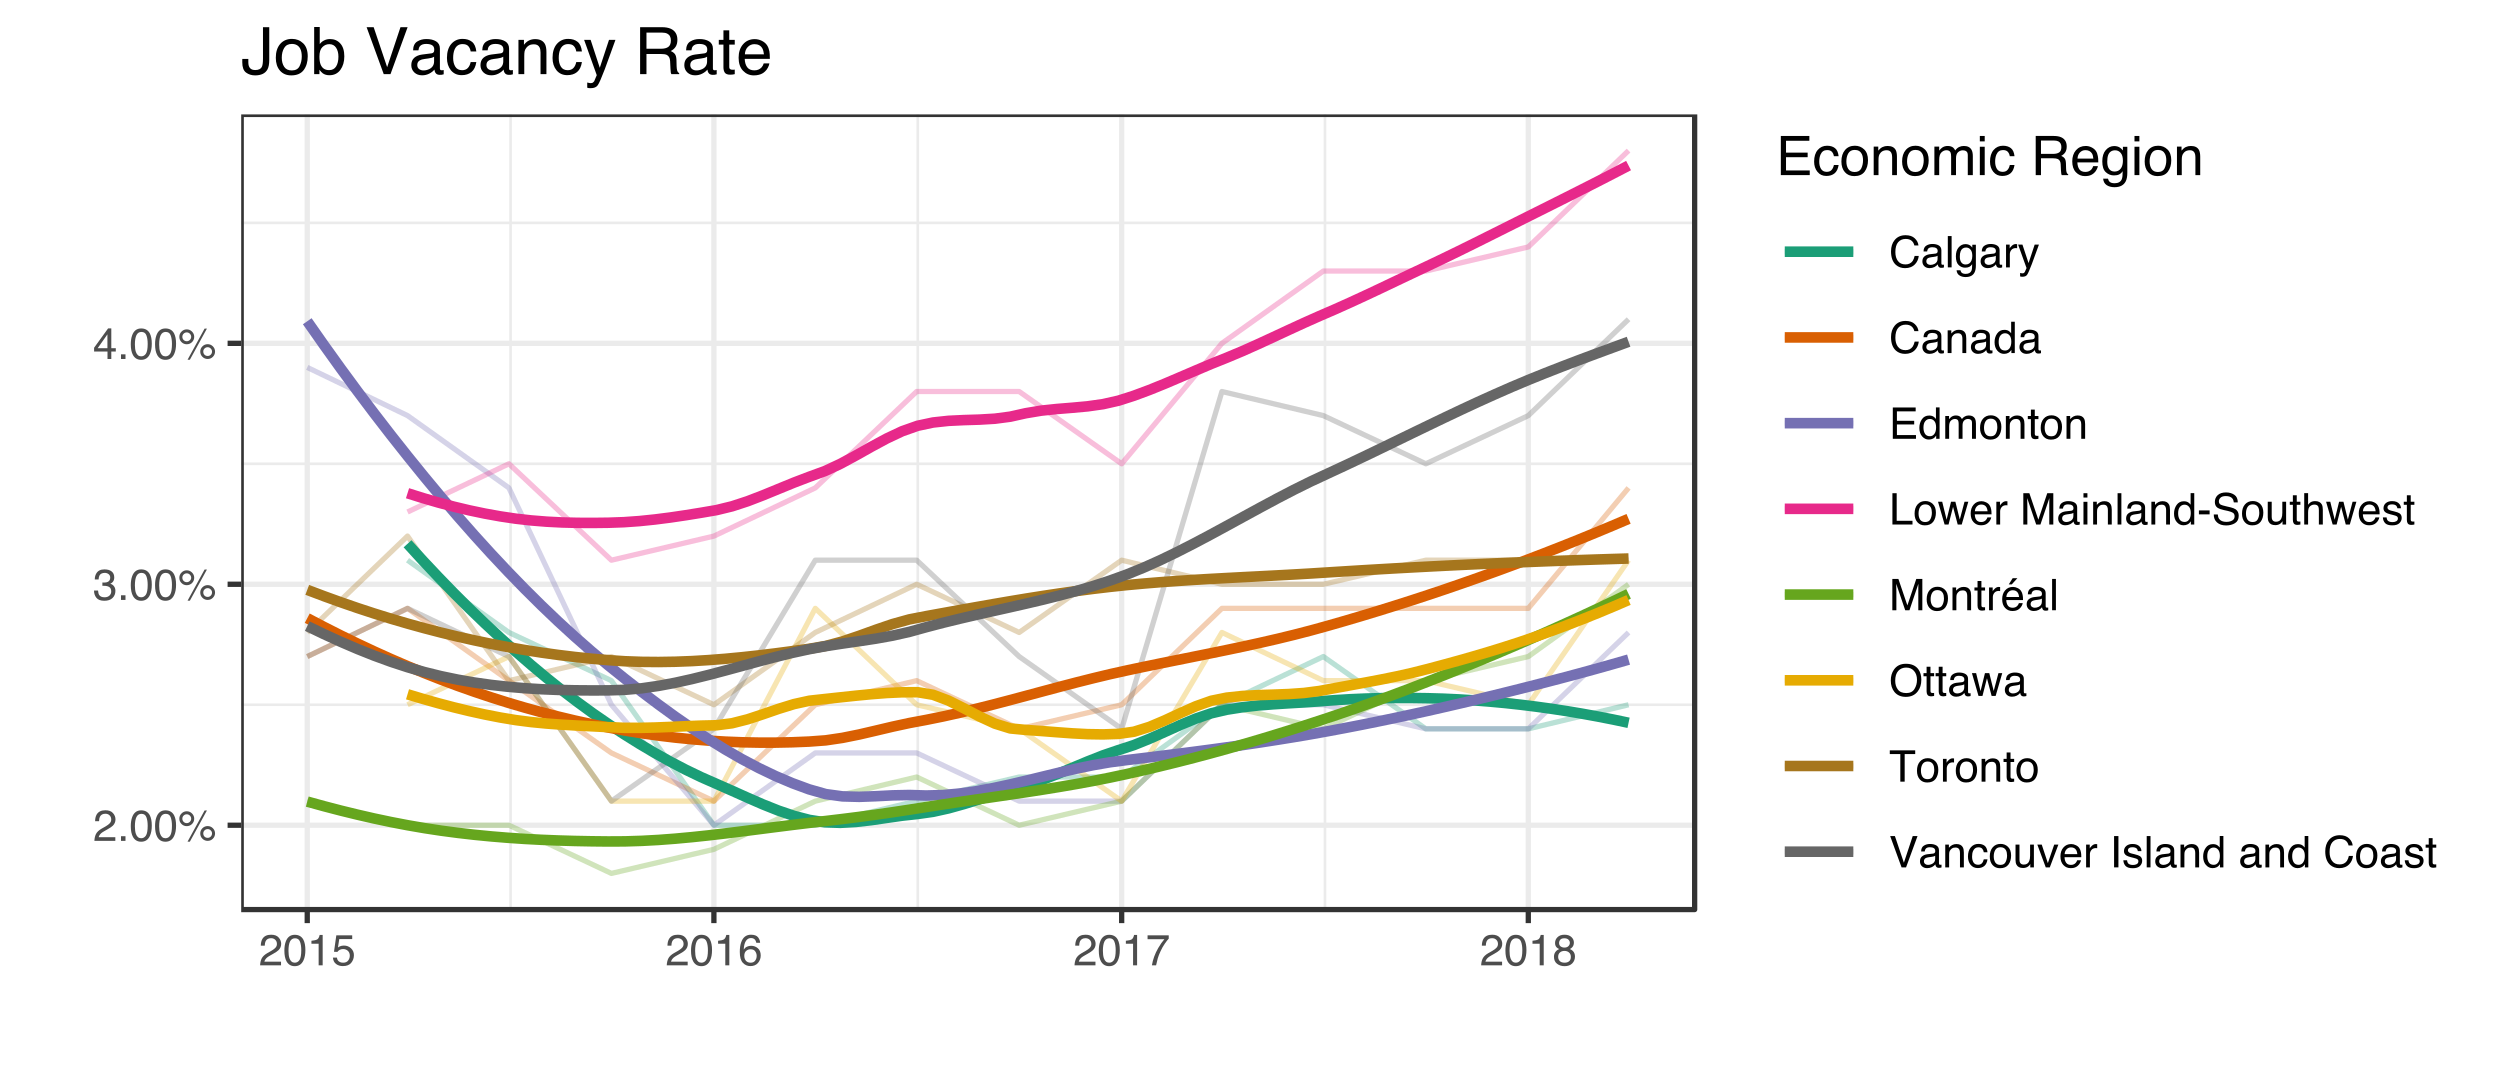 <?xml version="1.0" encoding="UTF-8"?>
<svg xmlns="http://www.w3.org/2000/svg" xmlns:xlink="http://www.w3.org/1999/xlink" width="504pt" height="216pt" viewBox="0 0 504 216" version="1.1">
<defs>
<g>
<symbol overflow="visible" id="glyph0-0">
<path style="stroke:none;" d="M 0.281 0 L 0.281 -6.312 L 5.297 -6.312 L 5.297 0 Z M 4.5 -0.797 L 4.5 -5.516 L 1.078 -5.516 L 1.078 -0.797 Z M 4.5 -0.797 "/>
</symbol>
<symbol overflow="visible" id="glyph0-1">
<path style="stroke:none;" d="M 0.281 0 C 0.301 -0.531 0.406 -0.988 0.594 -1.375 C 0.789 -1.77 1.164 -2.129 1.719 -2.453 L 2.547 -2.922 C 2.91 -3.141 3.164 -3.328 3.312 -3.484 C 3.551 -3.711 3.672 -3.984 3.672 -4.297 C 3.672 -4.648 3.562 -4.93 3.344 -5.141 C 3.133 -5.359 2.848 -5.469 2.484 -5.469 C 1.961 -5.469 1.598 -5.266 1.391 -4.859 C 1.285 -4.648 1.227 -4.352 1.219 -3.969 L 0.422 -3.969 C 0.43 -4.5 0.531 -4.938 0.719 -5.281 C 1.051 -5.875 1.645 -6.172 2.5 -6.172 C 3.195 -6.172 3.707 -5.977 4.031 -5.594 C 4.363 -5.219 4.531 -4.797 4.531 -4.328 C 4.531 -3.836 4.352 -3.414 4 -3.062 C 3.801 -2.863 3.441 -2.617 2.922 -2.328 L 2.344 -2 C 2.062 -1.844 1.836 -1.695 1.672 -1.562 C 1.391 -1.312 1.211 -1.035 1.141 -0.734 L 4.5 -0.734 L 4.5 0 Z M 0.281 0 "/>
</symbol>
<symbol overflow="visible" id="glyph0-2">
<path style="stroke:none;" d="M 0.75 -0.938 L 1.656 -0.938 L 1.656 0 L 0.75 0 Z M 0.75 -0.938 "/>
</symbol>
<symbol overflow="visible" id="glyph0-3">
<path style="stroke:none;" d="M 2.375 -6.156 C 3.176 -6.156 3.754 -5.828 4.109 -5.172 C 4.379 -4.66 4.516 -3.961 4.516 -3.078 C 4.516 -2.242 4.391 -1.555 4.141 -1.016 C 3.785 -0.223 3.195 0.172 2.375 0.172 C 1.633 0.172 1.082 -0.148 0.719 -0.797 C 0.426 -1.328 0.281 -2.047 0.281 -2.953 C 0.281 -3.648 0.367 -4.25 0.547 -4.75 C 0.879 -5.688 1.488 -6.156 2.375 -6.156 Z M 2.375 -0.531 C 2.77 -0.531 3.086 -0.707 3.328 -1.062 C 3.566 -1.426 3.688 -2.086 3.688 -3.047 C 3.688 -3.754 3.598 -4.332 3.422 -4.781 C 3.254 -5.227 2.922 -5.453 2.422 -5.453 C 1.973 -5.453 1.641 -5.238 1.422 -4.812 C 1.211 -4.383 1.109 -3.754 1.109 -2.922 C 1.109 -2.297 1.176 -1.789 1.312 -1.406 C 1.52 -0.82 1.875 -0.531 2.375 -0.531 Z M 2.375 -0.531 "/>
</symbol>
<symbol overflow="visible" id="glyph0-4">
<path style="stroke:none;" d="M 6 -2.984 C 6.406 -2.984 6.754 -2.836 7.047 -2.547 C 7.336 -2.254 7.484 -1.906 7.484 -1.5 C 7.484 -1.082 7.336 -0.727 7.047 -0.438 C 6.754 -0.145 6.406 0 6 0 C 5.582 0 5.227 -0.145 4.938 -0.438 C 4.645 -0.727 4.5 -1.082 4.5 -1.5 C 4.5 -1.906 4.645 -2.254 4.938 -2.547 C 5.227 -2.836 5.582 -2.984 6 -2.984 Z M 5.375 -6.125 L 5.844 -6.125 L 2.406 0.156 L 1.938 0.156 Z M 1.781 -3.578 C 2.02 -3.578 2.227 -3.664 2.406 -3.844 C 2.582 -4.02 2.672 -4.227 2.672 -4.469 C 2.672 -4.707 2.582 -4.914 2.406 -5.094 C 2.227 -5.27 2.02 -5.359 1.781 -5.359 C 1.531 -5.359 1.316 -5.27 1.141 -5.094 C 0.973 -4.926 0.891 -4.719 0.891 -4.469 C 0.891 -4.227 0.973 -4.02 1.141 -3.844 C 1.316 -3.664 1.531 -3.578 1.781 -3.578 Z M 1.781 -5.969 C 2.195 -5.969 2.551 -5.816 2.844 -5.516 C 3.133 -5.223 3.281 -4.875 3.281 -4.469 C 3.281 -4.051 3.133 -3.695 2.844 -3.406 C 2.551 -3.113 2.195 -2.969 1.781 -2.969 C 1.363 -2.969 1.008 -3.113 0.719 -3.406 C 0.426 -3.695 0.281 -4.051 0.281 -4.469 C 0.281 -4.875 0.426 -5.223 0.719 -5.516 C 1.008 -5.816 1.363 -5.969 1.781 -5.969 Z M 6 -0.609 C 6.238 -0.609 6.441 -0.691 6.609 -0.859 C 6.785 -1.035 6.875 -1.25 6.875 -1.5 C 6.875 -1.738 6.785 -1.941 6.609 -2.109 C 6.441 -2.285 6.238 -2.375 6 -2.375 C 5.75 -2.375 5.535 -2.285 5.359 -2.109 C 5.191 -1.941 5.109 -1.738 5.109 -1.5 C 5.109 -1.25 5.191 -1.035 5.359 -0.859 C 5.535 -0.691 5.75 -0.609 6 -0.609 Z M 6 -0.609 "/>
</symbol>
<symbol overflow="visible" id="glyph0-5">
<path style="stroke:none;" d="M 2.281 0.172 C 1.551 0.172 1.02 -0.023 0.688 -0.422 C 0.363 -0.828 0.203 -1.316 0.203 -1.891 L 1.016 -1.891 C 1.047 -1.492 1.117 -1.203 1.234 -1.016 C 1.441 -0.691 1.805 -0.531 2.328 -0.531 C 2.734 -0.531 3.055 -0.641 3.297 -0.859 C 3.547 -1.078 3.672 -1.359 3.672 -1.703 C 3.672 -2.129 3.539 -2.426 3.281 -2.594 C 3.031 -2.758 2.672 -2.844 2.203 -2.844 C 2.148 -2.844 2.098 -2.844 2.047 -2.844 C 1.992 -2.844 1.941 -2.844 1.891 -2.844 L 1.891 -3.516 C 1.973 -3.516 2.039 -3.508 2.094 -3.5 C 2.145 -3.5 2.203 -3.5 2.266 -3.5 C 2.555 -3.5 2.797 -3.547 2.984 -3.641 C 3.305 -3.797 3.469 -4.082 3.469 -4.5 C 3.469 -4.801 3.359 -5.035 3.141 -5.203 C 2.922 -5.367 2.672 -5.453 2.391 -5.453 C 1.867 -5.453 1.508 -5.281 1.312 -4.938 C 1.207 -4.75 1.145 -4.477 1.125 -4.125 L 0.359 -4.125 C 0.359 -4.582 0.453 -4.973 0.641 -5.297 C 0.953 -5.867 1.504 -6.156 2.297 -6.156 C 2.93 -6.156 3.422 -6.016 3.766 -5.734 C 4.109 -5.461 4.281 -5.062 4.281 -4.531 C 4.281 -4.145 4.176 -3.836 3.969 -3.609 C 3.844 -3.461 3.68 -3.348 3.484 -3.266 C 3.805 -3.172 4.055 -3 4.234 -2.75 C 4.422 -2.5 4.516 -2.191 4.516 -1.828 C 4.516 -1.234 4.316 -0.75 3.922 -0.375 C 3.535 -0.008 2.988 0.172 2.281 0.172 Z M 2.281 0.172 "/>
</symbol>
<symbol overflow="visible" id="glyph0-6">
<path style="stroke:none;" d="M 2.906 -2.172 L 2.906 -4.969 L 0.938 -2.172 Z M 2.922 0 L 2.922 -1.5 L 0.219 -1.5 L 0.219 -2.266 L 3.047 -6.172 L 3.688 -6.172 L 3.688 -2.172 L 4.594 -2.172 L 4.594 -1.5 L 3.688 -1.5 L 3.688 0 Z M 2.922 0 "/>
</symbol>
<symbol overflow="visible" id="glyph0-7">
<path style="stroke:none;" d="M 0.844 -4.359 L 0.844 -4.953 C 1.395 -5.004 1.781 -5.094 2 -5.219 C 2.227 -5.344 2.395 -5.645 2.5 -6.125 L 3.109 -6.125 L 3.109 0 L 2.297 0 L 2.297 -4.359 Z M 0.844 -4.359 "/>
</symbol>
<symbol overflow="visible" id="glyph0-8">
<path style="stroke:none;" d="M 1.094 -1.562 C 1.133 -1.125 1.336 -0.82 1.703 -0.656 C 1.879 -0.57 2.094 -0.531 2.344 -0.531 C 2.801 -0.531 3.141 -0.676 3.359 -0.969 C 3.578 -1.258 3.688 -1.582 3.688 -1.938 C 3.688 -2.363 3.555 -2.691 3.297 -2.922 C 3.035 -3.16 2.719 -3.281 2.344 -3.281 C 2.082 -3.281 1.852 -3.227 1.656 -3.125 C 1.469 -3.02 1.305 -2.879 1.172 -2.703 L 0.5 -2.734 L 0.969 -6.047 L 4.172 -6.047 L 4.172 -5.297 L 1.562 -5.297 L 1.297 -3.594 C 1.43 -3.695 1.566 -3.773 1.703 -3.828 C 1.93 -3.93 2.195 -3.984 2.5 -3.984 C 3.062 -3.984 3.535 -3.801 3.922 -3.438 C 4.316 -3.07 4.516 -2.609 4.516 -2.047 C 4.516 -1.461 4.332 -0.945 3.969 -0.5 C 3.613 -0.062 3.047 0.156 2.266 0.156 C 1.754 0.156 1.305 0.016 0.922 -0.266 C 0.547 -0.547 0.332 -0.977 0.281 -1.562 Z M 1.094 -1.562 "/>
</symbol>
<symbol overflow="visible" id="glyph0-9">
<path style="stroke:none;" d="M 2.578 -6.172 C 3.266 -6.172 3.742 -5.992 4.016 -5.641 C 4.285 -5.285 4.422 -4.922 4.422 -4.547 L 3.656 -4.547 C 3.602 -4.785 3.531 -4.973 3.438 -5.109 C 3.25 -5.367 2.961 -5.5 2.578 -5.5 C 2.148 -5.5 1.805 -5.297 1.547 -4.891 C 1.297 -4.492 1.156 -3.926 1.125 -3.188 C 1.301 -3.445 1.523 -3.641 1.797 -3.766 C 2.047 -3.879 2.32 -3.938 2.625 -3.938 C 3.133 -3.938 3.582 -3.77 3.969 -3.438 C 4.352 -3.113 4.547 -2.625 4.547 -1.969 C 4.547 -1.414 4.363 -0.922 4 -0.484 C 3.633 -0.055 3.117 0.156 2.453 0.156 C 1.867 0.156 1.367 -0.062 0.953 -0.5 C 0.535 -0.938 0.328 -1.672 0.328 -2.703 C 0.328 -3.461 0.422 -4.109 0.609 -4.641 C 0.961 -5.66 1.617 -6.172 2.578 -6.172 Z M 2.516 -0.531 C 2.922 -0.531 3.223 -0.664 3.422 -0.938 C 3.629 -1.207 3.734 -1.531 3.734 -1.906 C 3.734 -2.219 3.641 -2.516 3.453 -2.797 C 3.273 -3.086 2.953 -3.234 2.484 -3.234 C 2.148 -3.234 1.859 -3.125 1.609 -2.906 C 1.359 -2.688 1.234 -2.352 1.234 -1.906 C 1.234 -1.52 1.344 -1.191 1.562 -0.922 C 1.789 -0.66 2.109 -0.531 2.516 -0.531 Z M 2.516 -0.531 "/>
</symbol>
<symbol overflow="visible" id="glyph0-10">
<path style="stroke:none;" d="M 4.594 -6.047 L 4.594 -5.375 C 4.395 -5.176 4.129 -4.836 3.797 -4.359 C 3.473 -3.891 3.188 -3.379 2.938 -2.828 C 2.688 -2.297 2.5 -1.812 2.375 -1.375 C 2.289 -1.082 2.18 -0.625 2.047 0 L 1.203 0 C 1.391 -1.176 1.816 -2.344 2.484 -3.5 C 2.879 -4.188 3.289 -4.773 3.719 -5.266 L 0.328 -5.266 L 0.328 -6.047 Z M 4.594 -6.047 "/>
</symbol>
<symbol overflow="visible" id="glyph0-11">
<path style="stroke:none;" d="M 2.391 -3.578 C 2.734 -3.578 3 -3.672 3.188 -3.859 C 3.383 -4.047 3.484 -4.273 3.484 -4.547 C 3.484 -4.773 3.391 -4.984 3.203 -5.172 C 3.016 -5.359 2.734 -5.453 2.359 -5.453 C 1.992 -5.453 1.727 -5.359 1.562 -5.172 C 1.395 -4.984 1.312 -4.758 1.312 -4.5 C 1.312 -4.207 1.414 -3.977 1.625 -3.812 C 1.844 -3.656 2.098 -3.578 2.391 -3.578 Z M 2.438 -0.531 C 2.801 -0.531 3.098 -0.625 3.328 -0.812 C 3.566 -1.008 3.688 -1.301 3.688 -1.688 C 3.688 -2.082 3.562 -2.383 3.312 -2.594 C 3.07 -2.801 2.766 -2.906 2.391 -2.906 C 2.016 -2.906 1.707 -2.797 1.469 -2.578 C 1.238 -2.367 1.125 -2.078 1.125 -1.703 C 1.125 -1.391 1.227 -1.113 1.438 -0.875 C 1.656 -0.645 1.988 -0.531 2.438 -0.531 Z M 1.344 -3.281 C 1.125 -3.375 0.957 -3.477 0.844 -3.594 C 0.613 -3.82 0.5 -4.125 0.5 -4.5 C 0.5 -4.957 0.664 -5.348 1 -5.672 C 1.332 -6.004 1.801 -6.172 2.406 -6.172 C 3 -6.172 3.461 -6.016 3.797 -5.703 C 4.129 -5.391 4.297 -5.023 4.297 -4.609 C 4.297 -4.223 4.195 -3.914 4 -3.688 C 3.895 -3.551 3.727 -3.414 3.5 -3.281 C 3.758 -3.164 3.961 -3.031 4.109 -2.875 C 4.379 -2.594 4.516 -2.223 4.516 -1.766 C 4.516 -1.223 4.332 -0.766 3.969 -0.391 C 3.602 -0.016 3.086 0.172 2.422 0.172 C 1.828 0.172 1.32 0.008 0.906 -0.312 C 0.488 -0.633 0.281 -1.109 0.281 -1.734 C 0.281 -2.086 0.367 -2.395 0.547 -2.656 C 0.723 -2.926 0.988 -3.133 1.344 -3.281 Z M 1.344 -3.281 "/>
</symbol>
<symbol overflow="visible" id="glyph0-12">
<path style="stroke:none;" d="M 3.328 -6.484 C 4.129 -6.484 4.75 -6.27 5.188 -5.844 C 5.625 -5.426 5.867 -4.953 5.922 -4.422 L 5.094 -4.422 C 5 -4.828 4.812 -5.145 4.531 -5.375 C 4.25 -5.613 3.852 -5.734 3.344 -5.734 C 2.719 -5.734 2.211 -5.516 1.828 -5.078 C 1.453 -4.641 1.266 -3.973 1.266 -3.078 C 1.266 -2.336 1.438 -1.738 1.781 -1.281 C 2.125 -0.82 2.633 -0.594 3.312 -0.594 C 3.945 -0.594 4.43 -0.832 4.766 -1.312 C 4.93 -1.57 5.062 -1.906 5.156 -2.312 L 5.984 -2.312 C 5.91 -1.656 5.664 -1.102 5.25 -0.656 C 4.75 -0.113 4.07 0.156 3.219 0.156 C 2.488 0.156 1.875 -0.062 1.375 -0.5 C 0.719 -1.094 0.391 -2 0.391 -3.219 C 0.391 -4.156 0.633 -4.922 1.125 -5.516 C 1.656 -6.16 2.391 -6.484 3.328 -6.484 Z M 3.156 -6.484 Z M 3.156 -6.484 "/>
</symbol>
<symbol overflow="visible" id="glyph0-13">
<path style="stroke:none;" d="M 1.156 -1.219 C 1.156 -1 1.238 -0.82 1.406 -0.688 C 1.57 -0.562 1.766 -0.5 1.984 -0.5 C 2.254 -0.5 2.52 -0.562 2.781 -0.688 C 3.207 -0.895 3.422 -1.238 3.422 -1.719 L 3.422 -2.344 C 3.328 -2.281 3.203 -2.227 3.047 -2.188 C 2.898 -2.145 2.754 -2.117 2.609 -2.109 L 2.141 -2.047 C 1.867 -2.004 1.66 -1.945 1.516 -1.875 C 1.273 -1.738 1.156 -1.52 1.156 -1.219 Z M 3.031 -2.781 C 3.207 -2.812 3.328 -2.891 3.391 -3.016 C 3.422 -3.078 3.438 -3.176 3.438 -3.312 C 3.438 -3.57 3.344 -3.758 3.156 -3.875 C 2.969 -4 2.703 -4.062 2.359 -4.062 C 1.953 -4.062 1.664 -3.953 1.5 -3.734 C 1.406 -3.609 1.344 -3.43 1.312 -3.203 L 0.594 -3.203 C 0.602 -3.766 0.785 -4.156 1.141 -4.375 C 1.492 -4.602 1.906 -4.719 2.375 -4.719 C 2.914 -4.719 3.352 -4.613 3.688 -4.406 C 4.02 -4.195 4.188 -3.875 4.188 -3.438 L 4.188 -0.797 C 4.188 -0.711 4.203 -0.645 4.234 -0.594 C 4.273 -0.551 4.348 -0.531 4.453 -0.531 C 4.484 -0.531 4.52 -0.531 4.562 -0.531 C 4.602 -0.531 4.648 -0.535 4.703 -0.547 L 4.703 0.016 C 4.578 0.055 4.484 0.078 4.422 0.078 C 4.359 0.086 4.273 0.094 4.172 0.094 C 3.898 0.094 3.707 0 3.594 -0.188 C 3.531 -0.281 3.484 -0.422 3.453 -0.609 C 3.297 -0.398 3.07 -0.219 2.781 -0.062 C 2.488 0.082 2.16 0.156 1.797 0.156 C 1.367 0.156 1.02 0.023 0.75 -0.234 C 0.488 -0.492 0.359 -0.816 0.359 -1.203 C 0.359 -1.629 0.488 -1.957 0.75 -2.188 C 1.02 -2.426 1.367 -2.578 1.797 -2.641 Z M 2.391 -4.719 Z M 2.391 -4.719 "/>
</symbol>
<symbol overflow="visible" id="glyph0-14">
<path style="stroke:none;" d="M 0.594 -6.312 L 1.359 -6.312 L 1.359 0 L 0.594 0 Z M 0.594 -6.312 "/>
</symbol>
<symbol overflow="visible" id="glyph0-15">
<path style="stroke:none;" d="M 2.188 -4.688 C 2.551 -4.688 2.867 -4.598 3.141 -4.422 C 3.285 -4.316 3.43 -4.172 3.578 -3.984 L 3.578 -4.562 L 4.297 -4.562 L 4.297 -0.375 C 4.297 0.207 4.207 0.672 4.031 1.016 C 3.719 1.641 3.113 1.953 2.219 1.953 C 1.727 1.953 1.312 1.836 0.969 1.609 C 0.633 1.391 0.445 1.047 0.406 0.578 L 1.188 0.578 C 1.227 0.773 1.301 0.93 1.406 1.047 C 1.582 1.223 1.859 1.312 2.234 1.312 C 2.828 1.312 3.219 1.098 3.406 0.672 C 3.508 0.43 3.555 -0.004 3.547 -0.641 C 3.391 -0.398 3.203 -0.223 2.984 -0.109 C 2.773 0.004 2.488 0.062 2.125 0.062 C 1.633 0.062 1.203 -0.113 0.828 -0.469 C 0.453 -0.82 0.266 -1.41 0.266 -2.234 C 0.266 -3.004 0.453 -3.602 0.828 -4.031 C 1.203 -4.469 1.656 -4.688 2.188 -4.688 Z M 3.578 -2.312 C 3.578 -2.883 3.457 -3.305 3.219 -3.578 C 2.988 -3.859 2.691 -4 2.328 -4 C 1.785 -4 1.414 -3.742 1.219 -3.234 C 1.113 -2.961 1.062 -2.609 1.062 -2.172 C 1.062 -1.648 1.164 -1.254 1.375 -0.984 C 1.582 -0.711 1.863 -0.578 2.219 -0.578 C 2.77 -0.578 3.16 -0.828 3.391 -1.328 C 3.516 -1.609 3.578 -1.938 3.578 -2.312 Z M 2.281 -4.719 Z M 2.281 -4.719 "/>
</symbol>
<symbol overflow="visible" id="glyph0-16">
<path style="stroke:none;" d="M 0.594 -4.594 L 1.328 -4.594 L 1.328 -3.812 C 1.379 -3.957 1.523 -4.141 1.766 -4.359 C 2.004 -4.586 2.273 -4.703 2.578 -4.703 C 2.586 -4.703 2.609 -4.695 2.641 -4.688 C 2.68 -4.688 2.742 -4.688 2.828 -4.688 L 2.828 -3.859 C 2.773 -3.867 2.727 -3.875 2.688 -3.875 C 2.656 -3.883 2.617 -3.891 2.578 -3.891 C 2.18 -3.891 1.879 -3.766 1.672 -3.516 C 1.461 -3.266 1.359 -2.973 1.359 -2.641 L 1.359 0 L 0.594 0 Z M 0.594 -4.594 "/>
</symbol>
<symbol overflow="visible" id="glyph0-17">
<path style="stroke:none;" d="M 3.438 -4.594 L 4.297 -4.594 C 4.18 -4.301 3.938 -3.629 3.562 -2.578 C 3.289 -1.785 3.055 -1.145 2.859 -0.656 C 2.41 0.52 2.094 1.238 1.906 1.5 C 1.727 1.758 1.414 1.891 0.969 1.891 C 0.863 1.891 0.781 1.883 0.719 1.875 C 0.664 1.863 0.594 1.848 0.5 1.828 L 0.5 1.125 C 0.633 1.156 0.734 1.176 0.797 1.188 C 0.859 1.195 0.91 1.203 0.953 1.203 C 1.098 1.203 1.203 1.176 1.266 1.125 C 1.336 1.082 1.395 1.023 1.438 0.953 C 1.457 0.93 1.508 0.812 1.594 0.594 C 1.688 0.383 1.754 0.234 1.797 0.141 L 0.094 -4.594 L 0.969 -4.594 L 2.203 -0.859 Z M 2.188 -4.719 Z M 2.188 -4.719 "/>
</symbol>
<symbol overflow="visible" id="glyph0-18">
<path style="stroke:none;" d="M 0.562 -4.594 L 1.297 -4.594 L 1.297 -3.953 C 1.516 -4.211 1.742 -4.398 1.984 -4.516 C 2.234 -4.641 2.508 -4.703 2.812 -4.703 C 3.457 -4.703 3.895 -4.473 4.125 -4.016 C 4.25 -3.766 4.312 -3.41 4.312 -2.953 L 4.312 0 L 3.531 0 L 3.531 -2.906 C 3.531 -3.176 3.488 -3.398 3.406 -3.578 C 3.27 -3.859 3.02 -4 2.656 -4 C 2.477 -4 2.328 -3.984 2.203 -3.953 C 1.992 -3.891 1.812 -3.766 1.656 -3.578 C 1.52 -3.422 1.43 -3.258 1.391 -3.094 C 1.359 -2.938 1.344 -2.707 1.344 -2.406 L 1.344 0 L 0.562 0 Z M 2.391 -4.719 Z M 2.391 -4.719 "/>
</symbol>
<symbol overflow="visible" id="glyph0-19">
<path style="stroke:none;" d="M 1.062 -2.25 C 1.062 -1.75 1.164 -1.332 1.375 -1 C 1.582 -0.676 1.914 -0.516 2.375 -0.516 C 2.727 -0.516 3.02 -0.664 3.25 -0.969 C 3.488 -1.281 3.609 -1.723 3.609 -2.297 C 3.609 -2.879 3.488 -3.305 3.25 -3.578 C 3.008 -3.859 2.711 -4 2.359 -4 C 1.973 -4 1.66 -3.848 1.422 -3.547 C 1.18 -3.254 1.062 -2.82 1.062 -2.25 Z M 2.219 -4.688 C 2.57 -4.688 2.867 -4.609 3.109 -4.453 C 3.242 -4.367 3.398 -4.219 3.578 -4 L 3.578 -6.328 L 4.312 -6.328 L 4.312 0 L 3.625 0 L 3.625 -0.641 C 3.438 -0.359 3.219 -0.156 2.969 -0.031 C 2.727 0.094 2.453 0.156 2.141 0.156 C 1.617 0.156 1.172 -0.055 0.797 -0.484 C 0.422 -0.91 0.234 -1.484 0.234 -2.203 C 0.234 -2.867 0.406 -3.445 0.75 -3.938 C 1.094 -4.438 1.582 -4.688 2.219 -4.688 Z M 2.219 -4.688 "/>
</symbol>
<symbol overflow="visible" id="glyph0-20">
<path style="stroke:none;" d="M 0.75 -6.312 L 5.359 -6.312 L 5.359 -5.531 L 1.578 -5.531 L 1.578 -3.625 L 5.062 -3.625 L 5.062 -2.891 L 1.578 -2.891 L 1.578 -0.75 L 5.422 -0.75 L 5.422 0 L 0.75 0 Z M 3.078 -6.312 Z M 3.078 -6.312 "/>
</symbol>
<symbol overflow="visible" id="glyph0-21">
<path style="stroke:none;" d="M 0.562 -4.594 L 1.328 -4.594 L 1.328 -3.953 C 1.516 -4.172 1.68 -4.332 1.828 -4.438 C 2.086 -4.613 2.379 -4.703 2.703 -4.703 C 3.066 -4.703 3.359 -4.613 3.578 -4.438 C 3.703 -4.332 3.816 -4.18 3.922 -3.984 C 4.098 -4.223 4.301 -4.398 4.531 -4.516 C 4.758 -4.641 5.02 -4.703 5.312 -4.703 C 5.926 -4.703 6.348 -4.477 6.578 -4.031 C 6.691 -3.789 6.75 -3.469 6.75 -3.062 L 6.75 0 L 5.953 0 L 5.953 -3.203 C 5.953 -3.504 5.875 -3.711 5.719 -3.828 C 5.57 -3.941 5.383 -4 5.156 -4 C 4.852 -4 4.594 -3.895 4.375 -3.688 C 4.156 -3.488 4.047 -3.148 4.047 -2.672 L 4.047 0 L 3.266 0 L 3.266 -3 C 3.266 -3.312 3.227 -3.539 3.156 -3.688 C 3.039 -3.895 2.82 -4 2.5 -4 C 2.207 -4 1.941 -3.883 1.703 -3.656 C 1.461 -3.438 1.344 -3.031 1.344 -2.438 L 1.344 0 L 0.562 0 Z M 0.562 -4.594 "/>
</symbol>
<symbol overflow="visible" id="glyph0-22">
<path style="stroke:none;" d="M 2.391 -0.5 C 2.898 -0.5 3.25 -0.691 3.438 -1.078 C 3.633 -1.461 3.734 -1.895 3.734 -2.375 C 3.734 -2.801 3.664 -3.148 3.531 -3.422 C 3.312 -3.848 2.938 -4.062 2.406 -4.062 C 1.926 -4.062 1.578 -3.879 1.359 -3.516 C 1.148 -3.16 1.047 -2.727 1.047 -2.219 C 1.047 -1.727 1.148 -1.316 1.359 -0.984 C 1.578 -0.66 1.922 -0.5 2.391 -0.5 Z M 2.422 -4.734 C 3.016 -4.734 3.516 -4.535 3.922 -4.141 C 4.336 -3.742 4.547 -3.16 4.547 -2.391 C 4.547 -1.648 4.363 -1.035 4 -0.547 C 3.633 -0.066 3.07 0.172 2.312 0.172 C 1.688 0.172 1.188 -0.039 0.812 -0.469 C 0.438 -0.895 0.25 -1.473 0.25 -2.203 C 0.25 -2.973 0.445 -3.586 0.844 -4.047 C 1.238 -4.504 1.766 -4.734 2.422 -4.734 Z M 2.391 -4.719 Z M 2.391 -4.719 "/>
</symbol>
<symbol overflow="visible" id="glyph0-23">
<path style="stroke:none;" d="M 0.719 -5.891 L 1.5 -5.891 L 1.5 -4.594 L 2.234 -4.594 L 2.234 -3.969 L 1.5 -3.969 L 1.5 -0.969 C 1.5 -0.801 1.555 -0.691 1.672 -0.641 C 1.723 -0.609 1.82 -0.594 1.969 -0.594 C 2 -0.594 2.035 -0.594 2.078 -0.594 C 2.129 -0.594 2.18 -0.598 2.234 -0.609 L 2.234 0 C 2.148 0.02 2.055 0.035 1.953 0.047 C 1.859 0.066 1.758 0.078 1.656 0.078 C 1.289 0.078 1.039 -0.016 0.906 -0.203 C 0.781 -0.391 0.719 -0.629 0.719 -0.922 L 0.719 -3.969 L 0.094 -3.969 L 0.094 -4.594 L 0.719 -4.594 Z M 0.719 -5.891 "/>
</symbol>
<symbol overflow="visible" id="glyph0-24">
<path style="stroke:none;" d="M 0.672 -6.312 L 1.531 -6.312 L 1.531 -0.75 L 4.719 -0.75 L 4.719 0 L 0.672 0 Z M 0.672 -6.312 "/>
</symbol>
<symbol overflow="visible" id="glyph0-25">
<path style="stroke:none;" d="M 0.922 -4.594 L 1.812 -0.969 L 2.703 -4.594 L 3.578 -4.594 L 4.469 -1 L 5.422 -4.594 L 6.188 -4.594 L 4.859 0 L 4.047 0 L 3.109 -3.562 L 2.203 0 L 1.406 0 L 0.078 -4.594 Z M 0.922 -4.594 "/>
</symbol>
<symbol overflow="visible" id="glyph0-26">
<path style="stroke:none;" d="M 2.484 -4.703 C 2.805 -4.703 3.117 -4.625 3.422 -4.469 C 3.734 -4.32 3.969 -4.125 4.125 -3.875 C 4.281 -3.645 4.383 -3.375 4.438 -3.062 C 4.488 -2.852 4.516 -2.516 4.516 -2.047 L 1.141 -2.047 C 1.148 -1.586 1.258 -1.211 1.469 -0.922 C 1.676 -0.641 1.992 -0.5 2.422 -0.5 C 2.828 -0.5 3.148 -0.633 3.391 -0.906 C 3.523 -1.062 3.625 -1.238 3.688 -1.438 L 4.453 -1.438 C 4.43 -1.27 4.363 -1.082 4.25 -0.875 C 4.133 -0.664 4.004 -0.5 3.859 -0.375 C 3.629 -0.145 3.344 0.008 3 0.094 C 2.812 0.133 2.598 0.156 2.359 0.156 C 1.785 0.156 1.301 -0.051 0.906 -0.469 C 0.508 -0.883 0.312 -1.469 0.312 -2.219 C 0.312 -2.945 0.508 -3.539 0.906 -4 C 1.312 -4.469 1.836 -4.703 2.484 -4.703 Z M 3.719 -2.672 C 3.688 -3.004 3.613 -3.27 3.5 -3.469 C 3.281 -3.844 2.926 -4.031 2.438 -4.031 C 2.082 -4.031 1.785 -3.898 1.547 -3.641 C 1.305 -3.391 1.176 -3.066 1.156 -2.672 Z M 2.406 -4.719 Z M 2.406 -4.719 "/>
</symbol>
<symbol overflow="visible" id="glyph0-27">
<path style="stroke:none;" d=""/>
</symbol>
<symbol overflow="visible" id="glyph0-28">
<path style="stroke:none;" d="M 0.656 -6.312 L 1.875 -6.312 L 3.688 -0.969 L 5.484 -6.312 L 6.703 -6.312 L 6.703 0 L 5.891 0 L 5.891 -3.719 C 5.891 -3.852 5.891 -4.066 5.891 -4.359 C 5.898 -4.66 5.906 -4.984 5.906 -5.328 L 4.109 0 L 3.25 0 L 1.438 -5.328 L 1.438 -5.125 C 1.438 -4.969 1.441 -4.734 1.453 -4.422 C 1.461 -4.109 1.469 -3.875 1.469 -3.719 L 1.469 0 L 0.656 0 Z M 0.656 -6.312 "/>
</symbol>
<symbol overflow="visible" id="glyph0-29">
<path style="stroke:none;" d="M 0.562 -4.578 L 1.359 -4.578 L 1.359 0 L 0.562 0 Z M 0.562 -6.312 L 1.359 -6.312 L 1.359 -5.438 L 0.562 -5.438 Z M 0.562 -6.312 "/>
</symbol>
<symbol overflow="visible" id="glyph0-30">
<path style="stroke:none;" d="M 0.359 -2.844 L 2.516 -2.844 L 2.516 -2.047 L 0.359 -2.047 Z M 0.359 -2.844 "/>
</symbol>
<symbol overflow="visible" id="glyph0-31">
<path style="stroke:none;" d="M 1.234 -2.031 C 1.254 -1.676 1.336 -1.383 1.484 -1.156 C 1.766 -0.738 2.266 -0.531 2.984 -0.531 C 3.305 -0.531 3.598 -0.578 3.859 -0.672 C 4.367 -0.848 4.625 -1.164 4.625 -1.625 C 4.625 -1.969 4.516 -2.211 4.297 -2.359 C 4.078 -2.504 3.738 -2.629 3.281 -2.734 L 2.422 -2.922 C 1.859 -3.055 1.461 -3.195 1.234 -3.344 C 0.836 -3.602 0.641 -4 0.641 -4.531 C 0.641 -5.094 0.832 -5.555 1.219 -5.922 C 1.613 -6.285 2.172 -6.469 2.891 -6.469 C 3.555 -6.469 4.117 -6.305 4.578 -5.984 C 5.035 -5.672 5.266 -5.16 5.266 -4.453 L 4.469 -4.453 C 4.426 -4.797 4.332 -5.055 4.188 -5.234 C 3.926 -5.566 3.484 -5.734 2.859 -5.734 C 2.359 -5.734 2 -5.625 1.781 -5.406 C 1.562 -5.195 1.453 -4.953 1.453 -4.672 C 1.453 -4.359 1.578 -4.133 1.828 -4 C 2.004 -3.906 2.391 -3.789 2.984 -3.656 L 3.859 -3.453 C 4.285 -3.348 4.617 -3.211 4.859 -3.047 C 5.254 -2.754 5.453 -2.328 5.453 -1.766 C 5.453 -1.066 5.195 -0.566 4.688 -0.266 C 4.188 0.035 3.598 0.188 2.922 0.188 C 2.141 0.188 1.523 -0.016 1.078 -0.422 C 0.629 -0.816 0.41 -1.352 0.422 -2.031 Z M 2.953 -6.484 Z M 2.953 -6.484 "/>
</symbol>
<symbol overflow="visible" id="glyph0-32">
<path style="stroke:none;" d="M 1.344 -4.594 L 1.344 -1.547 C 1.344 -1.305 1.379 -1.113 1.453 -0.969 C 1.586 -0.695 1.844 -0.562 2.219 -0.562 C 2.758 -0.562 3.125 -0.801 3.312 -1.281 C 3.426 -1.539 3.484 -1.895 3.484 -2.344 L 3.484 -4.594 L 4.25 -4.594 L 4.25 0 L 3.516 0 L 3.531 -0.672 C 3.426 -0.504 3.301 -0.359 3.156 -0.234 C 2.863 0.004 2.504 0.125 2.078 0.125 C 1.422 0.125 0.977 -0.094 0.75 -0.531 C 0.613 -0.77 0.547 -1.082 0.547 -1.469 L 0.547 -4.594 Z M 2.406 -4.719 Z M 2.406 -4.719 "/>
</symbol>
<symbol overflow="visible" id="glyph0-33">
<path style="stroke:none;" d="M 0.562 -6.328 L 1.344 -6.328 L 1.344 -3.984 C 1.52 -4.211 1.68 -4.375 1.828 -4.469 C 2.078 -4.633 2.391 -4.719 2.766 -4.719 C 3.43 -4.719 3.883 -4.484 4.125 -4.016 C 4.25 -3.754 4.312 -3.398 4.312 -2.953 L 4.312 0 L 3.516 0 L 3.516 -2.906 C 3.516 -3.238 3.473 -3.484 3.391 -3.641 C 3.254 -3.891 2.992 -4.016 2.609 -4.016 C 2.285 -4.016 1.992 -3.906 1.734 -3.688 C 1.473 -3.469 1.344 -3.051 1.344 -2.438 L 1.344 0 L 0.562 0 Z M 0.562 -6.328 "/>
</symbol>
<symbol overflow="visible" id="glyph0-34">
<path style="stroke:none;" d="M 1.031 -1.438 C 1.051 -1.188 1.113 -0.988 1.219 -0.844 C 1.414 -0.602 1.754 -0.484 2.234 -0.484 C 2.516 -0.484 2.766 -0.539 2.984 -0.656 C 3.203 -0.781 3.312 -0.973 3.312 -1.234 C 3.312 -1.43 3.223 -1.582 3.047 -1.688 C 2.941 -1.75 2.723 -1.82 2.391 -1.906 L 1.781 -2.062 C 1.383 -2.164 1.094 -2.273 0.906 -2.391 C 0.57 -2.598 0.406 -2.891 0.406 -3.266 C 0.406 -3.691 0.562 -4.039 0.875 -4.312 C 1.195 -4.582 1.617 -4.719 2.141 -4.719 C 2.836 -4.719 3.336 -4.516 3.641 -4.109 C 3.836 -3.848 3.93 -3.57 3.922 -3.281 L 3.203 -3.281 C 3.18 -3.457 3.117 -3.613 3.016 -3.75 C 2.836 -3.957 2.531 -4.062 2.094 -4.062 C 1.801 -4.062 1.578 -4.004 1.422 -3.891 C 1.273 -3.773 1.203 -3.629 1.203 -3.453 C 1.203 -3.254 1.301 -3.094 1.5 -2.969 C 1.613 -2.895 1.781 -2.832 2 -2.781 L 2.516 -2.656 C 3.066 -2.52 3.438 -2.391 3.625 -2.266 C 3.926 -2.066 4.078 -1.754 4.078 -1.328 C 4.078 -0.922 3.922 -0.566 3.609 -0.266 C 3.305 0.023 2.832 0.172 2.188 0.172 C 1.508 0.172 1.023 0.02 0.734 -0.281 C 0.453 -0.594 0.301 -0.977 0.281 -1.438 Z M 2.172 -4.719 Z M 2.172 -4.719 "/>
</symbol>
<symbol overflow="visible" id="glyph0-35">
<path style="stroke:none;" d="M 2.484 -4.703 C 2.805 -4.703 3.117 -4.625 3.422 -4.469 C 3.734 -4.32 3.969 -4.125 4.125 -3.875 C 4.281 -3.645 4.383 -3.375 4.438 -3.062 C 4.488 -2.852 4.516 -2.516 4.516 -2.047 L 1.141 -2.047 C 1.148 -1.586 1.258 -1.211 1.469 -0.922 C 1.676 -0.641 1.992 -0.5 2.422 -0.5 C 2.828 -0.5 3.148 -0.633 3.391 -0.906 C 3.523 -1.062 3.625 -1.238 3.688 -1.438 L 4.453 -1.438 C 4.43 -1.27 4.363 -1.082 4.25 -0.875 C 4.133 -0.664 4.004 -0.5 3.859 -0.375 C 3.629 -0.145 3.344 0.008 3 0.094 C 2.812 0.133 2.598 0.156 2.359 0.156 C 1.785 0.156 1.301 -0.051 0.906 -0.469 C 0.508 -0.883 0.312 -1.469 0.312 -2.219 C 0.312 -2.945 0.508 -3.539 0.906 -4 C 1.312 -4.469 1.836 -4.703 2.484 -4.703 Z M 3.719 -2.672 C 3.688 -3.004 3.613 -3.27 3.5 -3.469 C 3.281 -3.844 2.926 -4.031 2.438 -4.031 C 2.082 -4.031 1.785 -3.898 1.547 -3.641 C 1.305 -3.391 1.176 -3.066 1.156 -2.672 Z M 2.406 -4.719 Z M 3.375 -6.453 L 2.234 -5.203 L 1.641 -5.203 L 2.422 -6.453 Z M 3.375 -6.453 "/>
</symbol>
<symbol overflow="visible" id="glyph0-36">
<path style="stroke:none;" d="M 3.391 -6.484 C 4.504 -6.484 5.332 -6.125 5.875 -5.406 C 6.289 -4.844 6.5 -4.129 6.5 -3.266 C 6.5 -2.316 6.258 -1.535 5.781 -0.922 C 5.219 -0.18 4.414 0.188 3.375 0.188 C 2.406 0.188 1.645 -0.133 1.094 -0.781 C 0.594 -1.395 0.344 -2.176 0.344 -3.125 C 0.344 -3.977 0.555 -4.707 0.984 -5.312 C 1.523 -6.094 2.328 -6.484 3.391 -6.484 Z M 3.484 -0.578 C 4.234 -0.578 4.773 -0.848 5.109 -1.391 C 5.453 -1.93 5.625 -2.551 5.625 -3.25 C 5.625 -3.988 5.426 -4.582 5.031 -5.031 C 4.645 -5.488 4.113 -5.719 3.438 -5.719 C 2.789 -5.719 2.258 -5.492 1.844 -5.047 C 1.438 -4.598 1.234 -3.938 1.234 -3.062 C 1.234 -2.363 1.41 -1.773 1.766 -1.297 C 2.117 -0.816 2.691 -0.578 3.484 -0.578 Z M 3.422 -6.484 Z M 3.422 -6.484 "/>
</symbol>
<symbol overflow="visible" id="glyph0-37">
<path style="stroke:none;" d="M 5.266 -6.312 L 5.266 -5.562 L 3.141 -5.562 L 3.141 0 L 2.266 0 L 2.266 -5.562 L 0.141 -5.562 L 0.141 -6.312 Z M 5.266 -6.312 "/>
</symbol>
<symbol overflow="visible" id="glyph0-38">
<path style="stroke:none;" d="M 1.172 -6.312 L 2.984 -0.938 L 4.766 -6.312 L 5.734 -6.312 L 3.422 0 L 2.516 0 L 0.219 -6.312 Z M 1.172 -6.312 "/>
</symbol>
<symbol overflow="visible" id="glyph0-39">
<path style="stroke:none;" d="M 2.344 -4.734 C 2.863 -4.734 3.285 -4.609 3.609 -4.359 C 3.93 -4.109 4.125 -3.672 4.188 -3.047 L 3.438 -3.047 C 3.395 -3.336 3.289 -3.578 3.125 -3.766 C 2.957 -3.953 2.695 -4.047 2.344 -4.047 C 1.852 -4.047 1.5 -3.801 1.281 -3.312 C 1.145 -3.008 1.078 -2.629 1.078 -2.172 C 1.078 -1.703 1.172 -1.312 1.359 -1 C 1.555 -0.688 1.867 -0.531 2.297 -0.531 C 2.609 -0.531 2.859 -0.625 3.047 -0.812 C 3.234 -1.008 3.363 -1.281 3.438 -1.625 L 4.188 -1.625 C 4.102 -1.02 3.891 -0.57 3.547 -0.281 C 3.203 0 2.766 0.141 2.234 0.141 C 1.629 0.141 1.145 -0.078 0.781 -0.516 C 0.426 -0.961 0.25 -1.516 0.25 -2.172 C 0.25 -2.984 0.445 -3.613 0.844 -4.062 C 1.238 -4.508 1.738 -4.734 2.344 -4.734 Z M 2.219 -4.719 Z M 2.219 -4.719 "/>
</symbol>
<symbol overflow="visible" id="glyph0-40">
<path style="stroke:none;" d="M 0.938 -4.594 L 2.172 -0.859 L 3.453 -4.594 L 4.297 -4.594 L 2.562 0 L 1.75 0 L 0.047 -4.594 Z M 0.938 -4.594 "/>
</symbol>
<symbol overflow="visible" id="glyph0-41">
<path style="stroke:none;" d="M 0.859 -6.312 L 1.734 -6.312 L 1.734 0 L 0.859 0 Z M 0.859 -6.312 "/>
</symbol>
<symbol overflow="visible" id="glyph1-0">
<path style="stroke:none;" d="M 0.359 0 L 0.359 -7.891 L 6.625 -7.891 L 6.625 0 Z M 5.625 -0.984 L 5.625 -6.906 L 1.344 -6.906 L 1.344 -0.984 Z M 5.625 -0.984 "/>
</symbol>
<symbol overflow="visible" id="glyph1-1">
<path style="stroke:none;" d="M 0.938 -7.891 L 6.688 -7.891 L 6.688 -6.922 L 1.984 -6.922 L 1.984 -4.531 L 6.344 -4.531 L 6.344 -3.609 L 1.984 -3.609 L 1.984 -0.938 L 6.766 -0.938 L 6.766 0 L 0.938 0 Z M 3.859 -7.891 Z M 3.859 -7.891 "/>
</symbol>
<symbol overflow="visible" id="glyph1-2">
<path style="stroke:none;" d="M 2.922 -5.922 C 3.578 -5.922 4.109 -5.758 4.516 -5.438 C 4.922 -5.125 5.164 -4.582 5.25 -3.812 L 4.297 -3.812 C 4.242 -4.164 4.113 -4.457 3.906 -4.688 C 3.707 -4.926 3.379 -5.047 2.922 -5.047 C 2.305 -5.047 1.867 -4.75 1.609 -4.156 C 1.43 -3.758 1.344 -3.273 1.344 -2.703 C 1.344 -2.129 1.461 -1.645 1.703 -1.25 C 1.953 -0.852 2.336 -0.656 2.859 -0.656 C 3.266 -0.656 3.582 -0.773 3.812 -1.016 C 4.051 -1.266 4.211 -1.602 4.297 -2.031 L 5.25 -2.031 C 5.133 -1.27 4.863 -0.711 4.438 -0.359 C 4.008 -0.004 3.457 0.172 2.781 0.172 C 2.031 0.172 1.43 -0.102 0.984 -0.656 C 0.535 -1.207 0.312 -1.895 0.312 -2.719 C 0.312 -3.727 0.555 -4.516 1.047 -5.078 C 1.535 -5.641 2.16 -5.922 2.922 -5.922 Z M 2.781 -5.891 Z M 2.781 -5.891 "/>
</symbol>
<symbol overflow="visible" id="glyph1-3">
<path style="stroke:none;" d="M 2.984 -0.625 C 3.629 -0.625 4.07 -0.863 4.312 -1.344 C 4.551 -1.832 4.672 -2.375 4.672 -2.969 C 4.672 -3.508 4.582 -3.945 4.406 -4.281 C 4.133 -4.812 3.664 -5.078 3 -5.078 C 2.406 -5.078 1.973 -4.848 1.703 -4.391 C 1.441 -3.941 1.312 -3.398 1.312 -2.766 C 1.312 -2.148 1.441 -1.641 1.703 -1.234 C 1.973 -0.828 2.398 -0.625 2.984 -0.625 Z M 3.031 -5.922 C 3.77 -5.922 4.395 -5.672 4.906 -5.172 C 5.414 -4.68 5.672 -3.957 5.672 -3 C 5.672 -2.07 5.445 -1.305 5 -0.703 C 4.551 -0.098 3.852 0.203 2.906 0.203 C 2.113 0.203 1.484 -0.062 1.016 -0.594 C 0.547 -1.125 0.312 -1.844 0.312 -2.75 C 0.312 -3.719 0.555 -4.488 1.047 -5.062 C 1.535 -5.633 2.195 -5.922 3.031 -5.922 Z M 3 -5.891 Z M 3 -5.891 "/>
</symbol>
<symbol overflow="visible" id="glyph1-4">
<path style="stroke:none;" d="M 0.703 -5.75 L 1.625 -5.75 L 1.625 -4.938 C 1.895 -5.27 2.18 -5.508 2.484 -5.656 C 2.797 -5.801 3.133 -5.875 3.5 -5.875 C 4.32 -5.875 4.875 -5.594 5.156 -5.031 C 5.312 -4.719 5.391 -4.27 5.391 -3.688 L 5.391 0 L 4.422 0 L 4.422 -3.625 C 4.422 -3.977 4.367 -4.258 4.266 -4.469 C 4.086 -4.832 3.773 -5.016 3.328 -5.016 C 3.098 -5.016 2.91 -4.988 2.766 -4.938 C 2.492 -4.863 2.258 -4.707 2.062 -4.469 C 1.906 -4.281 1.801 -4.082 1.75 -3.875 C 1.695 -3.676 1.672 -3.391 1.672 -3.016 L 1.672 0 L 0.703 0 Z M 2.984 -5.891 Z M 2.984 -5.891 "/>
</symbol>
<symbol overflow="visible" id="glyph1-5">
<path style="stroke:none;" d="M 0.703 -5.75 L 1.672 -5.75 L 1.672 -4.938 C 1.898 -5.219 2.102 -5.422 2.281 -5.547 C 2.602 -5.766 2.969 -5.875 3.375 -5.875 C 3.832 -5.875 4.203 -5.766 4.484 -5.547 C 4.641 -5.41 4.781 -5.219 4.906 -4.969 C 5.125 -5.281 5.379 -5.508 5.672 -5.656 C 5.961 -5.801 6.285 -5.875 6.641 -5.875 C 7.41 -5.875 7.938 -5.598 8.219 -5.047 C 8.375 -4.742 8.453 -4.336 8.453 -3.828 L 8.453 0 L 7.438 0 L 7.438 -4 C 7.438 -4.383 7.344 -4.645 7.156 -4.781 C 6.969 -4.926 6.734 -5 6.453 -5 C 6.078 -5 5.75 -4.867 5.469 -4.609 C 5.195 -4.359 5.062 -3.938 5.062 -3.344 L 5.062 0 L 4.078 0 L 4.078 -3.75 C 4.078 -4.145 4.031 -4.43 3.938 -4.609 C 3.789 -4.879 3.52 -5.016 3.125 -5.016 C 2.758 -5.016 2.426 -4.867 2.125 -4.578 C 1.82 -4.297 1.672 -3.785 1.672 -3.047 L 1.672 0 L 0.703 0 Z M 0.703 -5.75 "/>
</symbol>
<symbol overflow="visible" id="glyph1-6">
<path style="stroke:none;" d="M 0.703 -5.719 L 1.688 -5.719 L 1.688 0 L 0.703 0 Z M 0.703 -7.891 L 1.688 -7.891 L 1.688 -6.797 L 0.703 -6.797 Z M 0.703 -7.891 "/>
</symbol>
<symbol overflow="visible" id="glyph1-7">
<path style="stroke:none;" d=""/>
</symbol>
<symbol overflow="visible" id="glyph1-8">
<path style="stroke:none;" d="M 4.5 -4.281 C 5.008 -4.281 5.41 -4.379 5.703 -4.578 C 5.992 -4.773 6.141 -5.133 6.141 -5.656 C 6.141 -6.219 5.93 -6.602 5.516 -6.812 C 5.297 -6.914 5.004 -6.969 4.641 -6.969 L 2.031 -6.969 L 2.031 -4.281 Z M 0.969 -7.891 L 4.625 -7.891 C 5.219 -7.891 5.711 -7.801 6.109 -7.625 C 6.848 -7.289 7.219 -6.672 7.219 -5.766 C 7.219 -5.285 7.117 -4.895 6.922 -4.594 C 6.734 -4.301 6.461 -4.062 6.109 -3.875 C 6.41 -3.75 6.641 -3.582 6.797 -3.375 C 6.953 -3.176 7.039 -2.848 7.062 -2.391 L 7.094 -1.328 C 7.102 -1.023 7.129 -0.801 7.172 -0.656 C 7.234 -0.406 7.348 -0.242 7.516 -0.172 L 7.516 0 L 6.203 0 C 6.172 -0.07 6.145 -0.16 6.125 -0.266 C 6.102 -0.367 6.082 -0.578 6.062 -0.891 L 6 -2.203 C 5.977 -2.711 5.789 -3.055 5.438 -3.234 C 5.227 -3.336 4.906 -3.391 4.469 -3.391 L 2.031 -3.391 L 2.031 0 L 0.969 0 Z M 0.969 -7.891 "/>
</symbol>
<symbol overflow="visible" id="glyph1-9">
<path style="stroke:none;" d="M 3.109 -5.875 C 3.516 -5.875 3.906 -5.781 4.281 -5.594 C 4.664 -5.406 4.961 -5.156 5.172 -4.844 C 5.359 -4.562 5.484 -4.223 5.547 -3.828 C 5.609 -3.566 5.641 -3.145 5.641 -2.562 L 1.422 -2.562 C 1.441 -1.977 1.578 -1.508 1.828 -1.156 C 2.086 -0.812 2.488 -0.641 3.031 -0.641 C 3.539 -0.641 3.945 -0.805 4.25 -1.141 C 4.414 -1.328 4.535 -1.551 4.609 -1.812 L 5.562 -1.812 C 5.531 -1.594 5.441 -1.352 5.297 -1.094 C 5.16 -0.832 5.004 -0.625 4.828 -0.469 C 4.535 -0.176 4.176 0.02 3.75 0.125 C 3.508 0.176 3.242 0.203 2.953 0.203 C 2.234 0.203 1.625 -0.055 1.125 -0.578 C 0.633 -1.098 0.391 -1.828 0.391 -2.766 C 0.391 -3.691 0.641 -4.441 1.141 -5.016 C 1.641 -5.586 2.297 -5.875 3.109 -5.875 Z M 4.641 -3.328 C 4.609 -3.754 4.52 -4.094 4.375 -4.344 C 4.102 -4.801 3.66 -5.031 3.047 -5.031 C 2.598 -5.031 2.223 -4.867 1.922 -4.547 C 1.629 -4.234 1.473 -3.828 1.453 -3.328 Z M 3.016 -5.891 Z M 3.016 -5.891 "/>
</symbol>
<symbol overflow="visible" id="glyph1-10">
<path style="stroke:none;" d="M 2.734 -5.859 C 3.191 -5.859 3.586 -5.742 3.922 -5.516 C 4.098 -5.391 4.285 -5.207 4.484 -4.969 L 4.484 -5.703 L 5.375 -5.703 L 5.375 -0.469 C 5.375 0.258 5.266 0.836 5.047 1.266 C 4.648 2.047 3.895 2.438 2.781 2.438 C 2.156 2.438 1.629 2.297 1.203 2.016 C 0.785 1.734 0.551 1.301 0.5 0.719 L 1.484 0.719 C 1.535 0.969 1.629 1.164 1.766 1.312 C 1.984 1.531 2.328 1.641 2.797 1.641 C 3.535 1.641 4.02 1.375 4.25 0.844 C 4.383 0.539 4.445 -0.004 4.438 -0.797 C 4.25 -0.504 4.016 -0.285 3.734 -0.141 C 3.461 -0.004 3.109 0.062 2.672 0.062 C 2.047 0.062 1.5 -0.156 1.031 -0.594 C 0.562 -1.031 0.328 -1.758 0.328 -2.781 C 0.328 -3.75 0.562 -4.504 1.031 -5.047 C 1.5 -5.586 2.066 -5.859 2.734 -5.859 Z M 4.484 -2.906 C 4.484 -3.613 4.332 -4.141 4.031 -4.484 C 3.738 -4.828 3.367 -5 2.922 -5 C 2.234 -5 1.766 -4.68 1.516 -4.047 C 1.391 -3.703 1.328 -3.254 1.328 -2.703 C 1.328 -2.055 1.457 -1.562 1.719 -1.219 C 1.977 -0.883 2.332 -0.719 2.781 -0.719 C 3.469 -0.719 3.957 -1.031 4.25 -1.656 C 4.406 -2.008 4.484 -2.426 4.484 -2.906 Z M 2.859 -5.891 Z M 2.859 -5.891 "/>
</symbol>
<symbol overflow="visible" id="glyph2-0">
<path style="stroke:none;" d="M 0.422 0 L 0.422 -9.469 L 7.938 -9.469 L 7.938 0 Z M 6.75 -1.188 L 6.75 -8.281 L 1.609 -8.281 L 1.609 -1.188 Z M 6.75 -1.188 "/>
</symbol>
<symbol overflow="visible" id="glyph2-1">
<path style="stroke:none;" d="M 5.656 -2.828 C 5.656 -2.023 5.535 -1.398 5.297 -0.953 C 4.859 -0.148 4.023 0.25 2.797 0.25 C 2.086 0.25 1.477 0.055 0.969 -0.328 C 0.469 -0.711 0.219 -1.395 0.219 -2.375 L 0.219 -3.062 L 1.438 -3.062 L 1.438 -2.375 C 1.438 -1.863 1.551 -1.477 1.781 -1.219 C 2.008 -0.957 2.363 -0.828 2.844 -0.828 C 3.531 -0.828 3.977 -1.062 4.188 -1.531 C 4.32 -1.812 4.391 -2.352 4.391 -3.156 L 4.391 -9.469 L 5.656 -9.469 Z M 5.656 -2.828 "/>
</symbol>
<symbol overflow="visible" id="glyph2-2">
<path style="stroke:none;" d="M 3.594 -0.75 C 4.363 -0.75 4.891 -1.039 5.172 -1.625 C 5.461 -2.207 5.609 -2.852 5.609 -3.562 C 5.609 -4.207 5.504 -4.734 5.297 -5.141 C 4.961 -5.773 4.398 -6.094 3.609 -6.094 C 2.898 -6.094 2.383 -5.82 2.062 -5.281 C 1.738 -4.738 1.578 -4.082 1.578 -3.312 C 1.578 -2.582 1.738 -1.973 2.062 -1.484 C 2.383 -0.992 2.895 -0.75 3.594 -0.75 Z M 3.641 -7.109 C 4.523 -7.109 5.273 -6.812 5.891 -6.219 C 6.504 -5.625 6.812 -4.75 6.812 -3.594 C 6.812 -2.477 6.539 -1.555 6 -0.828 C 5.457 -0.109 4.617 0.25 3.484 0.25 C 2.535 0.25 1.781 -0.066 1.219 -0.703 C 0.656 -1.348 0.375 -2.211 0.375 -3.297 C 0.375 -4.461 0.664 -5.391 1.25 -6.078 C 1.844 -6.766 2.641 -7.109 3.641 -7.109 Z M 3.594 -7.078 Z M 3.594 -7.078 "/>
</symbol>
<symbol overflow="visible" id="glyph2-3">
<path style="stroke:none;" d="M 0.766 -9.5 L 1.891 -9.5 L 1.891 -6.062 C 2.141 -6.395 2.441 -6.645 2.797 -6.812 C 3.148 -6.988 3.535 -7.078 3.953 -7.078 C 4.805 -7.078 5.5 -6.781 6.031 -6.188 C 6.57 -5.602 6.844 -4.734 6.844 -3.578 C 6.844 -2.492 6.578 -1.586 6.047 -0.859 C 5.516 -0.141 4.781 0.219 3.844 0.219 C 3.32 0.219 2.879 0.094 2.516 -0.156 C 2.305 -0.312 2.078 -0.555 1.828 -0.891 L 1.828 0 L 0.766 0 Z M 3.781 -0.812 C 4.406 -0.812 4.875 -1.055 5.188 -1.547 C 5.5 -2.047 5.656 -2.707 5.656 -3.531 C 5.656 -4.25 5.5 -4.848 5.188 -5.328 C 4.875 -5.805 4.414 -6.047 3.812 -6.047 C 3.281 -6.047 2.816 -5.848 2.422 -5.453 C 2.023 -5.066 1.828 -4.426 1.828 -3.531 C 1.828 -2.875 1.906 -2.348 2.062 -1.953 C 2.375 -1.191 2.945 -0.812 3.781 -0.812 Z M 3.781 -0.812 "/>
</symbol>
<symbol overflow="visible" id="glyph2-4">
<path style="stroke:none;" d=""/>
</symbol>
<symbol overflow="visible" id="glyph2-5">
<path style="stroke:none;" d="M 1.75 -9.469 L 4.469 -1.406 L 7.156 -9.469 L 8.594 -9.469 L 5.141 0 L 3.781 0 L 0.328 -9.469 Z M 1.75 -9.469 "/>
</symbol>
<symbol overflow="visible" id="glyph2-6">
<path style="stroke:none;" d="M 1.734 -1.844 C 1.734 -1.5 1.852 -1.227 2.094 -1.031 C 2.344 -0.844 2.641 -0.75 2.984 -0.75 C 3.391 -0.75 3.785 -0.844 4.172 -1.031 C 4.805 -1.352 5.125 -1.867 5.125 -2.578 L 5.125 -3.516 C 4.988 -3.422 4.805 -3.344 4.578 -3.281 C 4.359 -3.227 4.141 -3.188 3.922 -3.156 L 3.219 -3.062 C 2.801 -3.008 2.488 -2.922 2.281 -2.797 C 1.914 -2.598 1.734 -2.281 1.734 -1.844 Z M 4.547 -4.188 C 4.816 -4.219 5 -4.328 5.094 -4.516 C 5.133 -4.617 5.156 -4.77 5.156 -4.969 C 5.156 -5.363 5.016 -5.648 4.734 -5.828 C 4.453 -6.004 4.051 -6.094 3.531 -6.094 C 2.926 -6.094 2.5 -5.93 2.25 -5.609 C 2.102 -5.422 2.008 -5.148 1.969 -4.797 L 0.891 -4.797 C 0.91 -5.648 1.188 -6.242 1.719 -6.578 C 2.25 -6.91 2.863 -7.078 3.562 -7.078 C 4.375 -7.078 5.031 -6.922 5.531 -6.609 C 6.039 -6.297 6.297 -5.812 6.297 -5.156 L 6.297 -1.188 C 6.297 -1.062 6.316 -0.961 6.359 -0.891 C 6.41 -0.816 6.516 -0.781 6.672 -0.781 C 6.723 -0.781 6.781 -0.785 6.844 -0.797 C 6.914 -0.805 6.988 -0.816 7.062 -0.828 L 7.062 0.031 C 6.875 0.082 6.734 0.113 6.641 0.125 C 6.547 0.133 6.422 0.141 6.266 0.141 C 5.859 0.141 5.566 0 5.391 -0.281 C 5.297 -0.426 5.227 -0.641 5.188 -0.922 C 4.945 -0.609 4.602 -0.336 4.156 -0.109 C 3.719 0.117 3.234 0.234 2.703 0.234 C 2.066 0.234 1.547 0.039 1.141 -0.344 C 0.734 -0.738 0.531 -1.227 0.531 -1.812 C 0.531 -2.445 0.727 -2.941 1.125 -3.297 C 1.531 -3.648 2.055 -3.867 2.703 -3.953 Z M 3.594 -7.078 Z M 3.594 -7.078 "/>
</symbol>
<symbol overflow="visible" id="glyph2-7">
<path style="stroke:none;" d="M 3.516 -7.109 C 4.297 -7.109 4.926 -6.914 5.406 -6.531 C 5.895 -6.156 6.191 -5.504 6.297 -4.578 L 5.156 -4.578 C 5.094 -5.004 4.938 -5.359 4.688 -5.641 C 4.445 -5.922 4.055 -6.062 3.516 -6.062 C 2.773 -6.062 2.242 -5.703 1.922 -4.984 C 1.723 -4.516 1.625 -3.938 1.625 -3.25 C 1.625 -2.562 1.77 -1.977 2.062 -1.5 C 2.352 -1.031 2.812 -0.797 3.438 -0.797 C 3.914 -0.797 4.297 -0.941 4.578 -1.234 C 4.859 -1.523 5.051 -1.926 5.156 -2.438 L 6.297 -2.438 C 6.16 -1.52 5.832 -0.848 5.312 -0.422 C 4.801 -0.004 4.145 0.203 3.344 0.203 C 2.438 0.203 1.711 -0.125 1.172 -0.781 C 0.641 -1.445 0.375 -2.273 0.375 -3.266 C 0.375 -4.473 0.664 -5.414 1.25 -6.094 C 1.844 -6.77 2.598 -7.109 3.516 -7.109 Z M 3.328 -7.078 Z M 3.328 -7.078 "/>
</symbol>
<symbol overflow="visible" id="glyph2-8">
<path style="stroke:none;" d="M 0.844 -6.906 L 1.953 -6.906 L 1.953 -5.922 C 2.273 -6.328 2.617 -6.617 2.984 -6.797 C 3.359 -6.973 3.766 -7.062 4.203 -7.062 C 5.18 -7.062 5.848 -6.719 6.203 -6.031 C 6.391 -5.656 6.484 -5.117 6.484 -4.422 L 6.484 0 L 5.297 0 L 5.297 -4.359 C 5.297 -4.773 5.234 -5.113 5.109 -5.375 C 4.898 -5.801 4.523 -6.016 3.984 -6.016 C 3.711 -6.016 3.488 -5.988 3.312 -5.938 C 3 -5.844 2.719 -5.648 2.469 -5.359 C 2.281 -5.129 2.156 -4.895 2.094 -4.656 C 2.039 -4.414 2.016 -4.066 2.016 -3.609 L 2.016 0 L 0.844 0 Z M 3.578 -7.078 Z M 3.578 -7.078 "/>
</symbol>
<symbol overflow="visible" id="glyph2-9">
<path style="stroke:none;" d="M 5.156 -6.906 L 6.453 -6.906 C 6.285 -6.457 5.922 -5.445 5.359 -3.875 C 4.93 -2.688 4.578 -1.719 4.297 -0.969 C 3.629 0.789 3.156 1.863 2.875 2.25 C 2.602 2.633 2.133 2.828 1.469 2.828 C 1.301 2.828 1.172 2.82 1.078 2.812 C 0.992 2.801 0.891 2.773 0.766 2.734 L 0.766 1.688 C 0.961 1.738 1.102 1.77 1.188 1.781 C 1.281 1.801 1.363 1.812 1.438 1.812 C 1.656 1.812 1.812 1.773 1.906 1.703 C 2.008 1.629 2.098 1.539 2.172 1.438 C 2.191 1.406 2.266 1.227 2.391 0.906 C 2.523 0.594 2.625 0.359 2.688 0.203 L 0.141 -6.906 L 1.453 -6.906 L 3.297 -1.281 Z M 3.297 -7.078 Z M 3.297 -7.078 "/>
</symbol>
<symbol overflow="visible" id="glyph2-10">
<path style="stroke:none;" d="M 5.406 -5.125 C 6.008 -5.125 6.484 -5.242 6.828 -5.484 C 7.18 -5.734 7.359 -6.172 7.359 -6.797 C 7.359 -7.473 7.113 -7.93 6.625 -8.172 C 6.363 -8.305 6.016 -8.375 5.578 -8.375 L 2.438 -8.375 L 2.438 -5.125 Z M 1.156 -9.469 L 5.547 -9.469 C 6.266 -9.469 6.859 -9.363 7.328 -9.156 C 8.223 -8.75 8.672 -8.004 8.672 -6.922 C 8.672 -6.348 8.551 -5.879 8.312 -5.516 C 8.082 -5.16 7.754 -4.875 7.328 -4.656 C 7.703 -4.5 7.984 -4.297 8.172 -4.047 C 8.359 -3.805 8.461 -3.414 8.484 -2.875 L 8.516 -1.594 C 8.535 -1.238 8.566 -0.973 8.609 -0.797 C 8.691 -0.492 8.832 -0.301 9.031 -0.219 L 9.031 0 L 7.453 0 C 7.41 -0.082 7.375 -0.188 7.344 -0.312 C 7.32 -0.445 7.301 -0.695 7.281 -1.062 L 7.203 -2.641 C 7.172 -3.266 6.941 -3.68 6.516 -3.891 C 6.273 -4.004 5.891 -4.062 5.359 -4.062 L 2.438 -4.062 L 2.438 0 L 1.156 0 Z M 1.156 -9.469 "/>
</symbol>
<symbol overflow="visible" id="glyph2-11">
<path style="stroke:none;" d="M 1.078 -8.828 L 2.25 -8.828 L 2.25 -6.906 L 3.359 -6.906 L 3.359 -5.953 L 2.25 -5.953 L 2.25 -1.453 C 2.25 -1.211 2.332 -1.051 2.5 -0.969 C 2.594 -0.914 2.742 -0.891 2.953 -0.891 C 3.004 -0.891 3.062 -0.891 3.125 -0.891 C 3.195 -0.898 3.273 -0.91 3.359 -0.922 L 3.359 0 C 3.223 0.039 3.082 0.066 2.938 0.078 C 2.801 0.098 2.645 0.109 2.469 0.109 C 1.926 0.109 1.555 -0.023 1.359 -0.297 C 1.172 -0.578 1.078 -0.941 1.078 -1.391 L 1.078 -5.953 L 0.141 -5.953 L 0.141 -6.906 L 1.078 -6.906 Z M 1.078 -8.828 "/>
</symbol>
<symbol overflow="visible" id="glyph2-12">
<path style="stroke:none;" d="M 3.719 -7.062 C 4.219 -7.062 4.695 -6.945 5.156 -6.719 C 5.613 -6.488 5.961 -6.191 6.203 -5.828 C 6.43 -5.473 6.586 -5.066 6.672 -4.609 C 6.734 -4.285 6.766 -3.773 6.766 -3.078 L 1.703 -3.078 C 1.723 -2.379 1.891 -1.816 2.203 -1.391 C 2.516 -0.973 2.992 -0.766 3.641 -0.766 C 4.242 -0.766 4.727 -0.961 5.094 -1.359 C 5.301 -1.586 5.445 -1.859 5.531 -2.172 L 6.672 -2.172 C 6.641 -1.91 6.539 -1.625 6.375 -1.312 C 6.207 -1 6.016 -0.742 5.797 -0.547 C 5.453 -0.203 5.02 0.023 4.5 0.141 C 4.219 0.211 3.898 0.25 3.547 0.25 C 2.68 0.25 1.953 -0.062 1.359 -0.688 C 0.766 -1.312 0.469 -2.188 0.469 -3.312 C 0.469 -4.426 0.766 -5.328 1.359 -6.016 C 1.961 -6.711 2.75 -7.062 3.719 -7.062 Z M 5.578 -4 C 5.523 -4.5 5.414 -4.898 5.25 -5.203 C 4.926 -5.766 4.395 -6.047 3.656 -6.047 C 3.125 -6.047 2.676 -5.852 2.312 -5.469 C 1.945 -5.082 1.754 -4.594 1.734 -4 Z M 3.609 -7.078 Z M 3.609 -7.078 "/>
</symbol>
</g>
<clipPath id="clip1">
  <path d="M 48.625 23.066 L 342 23.066 L 342 184 L 48.625 184 Z M 48.625 23.066 "/>
</clipPath>
<clipPath id="clip2">
  <path d="M 48.625 141 L 342 141 L 342 143 L 48.625 143 Z M 48.625 141 "/>
</clipPath>
<clipPath id="clip3">
  <path d="M 48.625 93 L 342 93 L 342 94 L 48.625 94 Z M 48.625 93 "/>
</clipPath>
<clipPath id="clip4">
  <path d="M 48.625 44 L 342 44 L 342 46 L 48.625 46 Z M 48.625 44 "/>
</clipPath>
<clipPath id="clip5">
  <path d="M 102 23.066 L 104 23.066 L 104 184 L 102 184 Z M 102 23.066 "/>
</clipPath>
<clipPath id="clip6">
  <path d="M 184 23.066 L 186 23.066 L 186 184 L 184 184 Z M 184 23.066 "/>
</clipPath>
<clipPath id="clip7">
  <path d="M 266 23.066 L 268 23.066 L 268 184 L 266 184 Z M 266 23.066 "/>
</clipPath>
<clipPath id="clip8">
  <path d="M 48.625 165 L 342.641 165 L 342.641 167 L 48.625 167 Z M 48.625 165 "/>
</clipPath>
<clipPath id="clip9">
  <path d="M 48.625 117 L 342.641 117 L 342.641 119 L 48.625 119 Z M 48.625 117 "/>
</clipPath>
<clipPath id="clip10">
  <path d="M 48.625 68 L 342.641 68 L 342.641 70 L 48.625 70 Z M 48.625 68 "/>
</clipPath>
<clipPath id="clip11">
  <path d="M 61 23.066 L 63 23.066 L 63 184 L 61 184 Z M 61 23.066 "/>
</clipPath>
<clipPath id="clip12">
  <path d="M 143 23.066 L 145 23.066 L 145 184 L 143 184 Z M 143 23.066 "/>
</clipPath>
<clipPath id="clip13">
  <path d="M 225 23.066 L 227 23.066 L 227 184 L 225 184 Z M 225 23.066 "/>
</clipPath>
<clipPath id="clip14">
  <path d="M 307 23.066 L 309 23.066 L 309 184 L 307 184 Z M 307 23.066 "/>
</clipPath>
<clipPath id="clip15">
  <path d="M 48.625 23.066 L 342.641 23.066 L 342.641 184 L 48.625 184 Z M 48.625 23.066 "/>
</clipPath>
</defs>
<g id="surface1479">
<rect x="0" y="0" width="504" height="216" style="fill:rgb(100%,100%,100%);fill-opacity:1;stroke:none;"/>
<rect x="0" y="0" width="504" height="216" style="fill:rgb(100%,100%,100%);fill-opacity:1;stroke:none;"/>
<path style="fill:none;stroke-width:1.067;stroke-linecap:round;stroke-linejoin:round;stroke:rgb(100%,100%,100%);stroke-opacity:1;stroke-miterlimit:10;" d="M 0 216 L 504 216 L 504 0 L 0 0 Z M 0 216 "/>
<g clip-path="url(#clip1)" clip-rule="nonzero">
<path style=" stroke:none;fill-rule:nonzero;fill:rgb(100%,100%,100%);fill-opacity:1;" d="M 48.625 183.367 L 341.641 183.367 L 341.641 23.07 L 48.625 23.07 Z M 48.625 183.367 "/>
</g>
<g clip-path="url(#clip2)" clip-rule="nonzero">
<path style="fill:none;stroke-width:0.533;stroke-linecap:butt;stroke-linejoin:round;stroke:rgb(92.157%,92.157%,92.157%);stroke-opacity:1;stroke-miterlimit:10;" d="M 48.625 142.078 L 341.641 142.078 "/>
</g>
<g clip-path="url(#clip3)" clip-rule="nonzero">
<path style="fill:none;stroke-width:0.533;stroke-linecap:butt;stroke-linejoin:round;stroke:rgb(92.157%,92.157%,92.157%);stroke-opacity:1;stroke-miterlimit:10;" d="M 48.625 93.5 L 341.641 93.5 "/>
</g>
<g clip-path="url(#clip4)" clip-rule="nonzero">
<path style="fill:none;stroke-width:0.533;stroke-linecap:butt;stroke-linejoin:round;stroke:rgb(92.157%,92.157%,92.157%);stroke-opacity:1;stroke-miterlimit:10;" d="M 48.625 44.926 L 341.641 44.926 "/>
</g>
<g clip-path="url(#clip5)" clip-rule="nonzero">
<path style="fill:none;stroke-width:0.533;stroke-linecap:butt;stroke-linejoin:round;stroke:rgb(92.157%,92.157%,92.157%);stroke-opacity:1;stroke-miterlimit:10;" d="M 102.934 183.367 L 102.934 23.066 "/>
</g>
<g clip-path="url(#clip6)" clip-rule="nonzero">
<path style="fill:none;stroke-width:0.533;stroke-linecap:butt;stroke-linejoin:round;stroke:rgb(92.157%,92.157%,92.157%);stroke-opacity:1;stroke-miterlimit:10;" d="M 185.023 183.367 L 185.023 23.066 "/>
</g>
<g clip-path="url(#clip7)" clip-rule="nonzero">
<path style="fill:none;stroke-width:0.533;stroke-linecap:butt;stroke-linejoin:round;stroke:rgb(92.157%,92.157%,92.157%);stroke-opacity:1;stroke-miterlimit:10;" d="M 267.117 183.367 L 267.117 23.066 "/>
</g>
<g clip-path="url(#clip8)" clip-rule="nonzero">
<path style="fill:none;stroke-width:1.067;stroke-linecap:butt;stroke-linejoin:round;stroke:rgb(92.157%,92.157%,92.157%);stroke-opacity:1;stroke-miterlimit:10;" d="M 48.625 166.363 L 341.641 166.363 "/>
</g>
<g clip-path="url(#clip9)" clip-rule="nonzero">
<path style="fill:none;stroke-width:1.067;stroke-linecap:butt;stroke-linejoin:round;stroke:rgb(92.157%,92.157%,92.157%);stroke-opacity:1;stroke-miterlimit:10;" d="M 48.625 117.789 L 341.641 117.789 "/>
</g>
<g clip-path="url(#clip10)" clip-rule="nonzero">
<path style="fill:none;stroke-width:1.067;stroke-linecap:butt;stroke-linejoin:round;stroke:rgb(92.157%,92.157%,92.157%);stroke-opacity:1;stroke-miterlimit:10;" d="M 48.625 69.215 L 341.641 69.215 "/>
</g>
<g clip-path="url(#clip11)" clip-rule="nonzero">
<path style="fill:none;stroke-width:1.067;stroke-linecap:butt;stroke-linejoin:round;stroke:rgb(92.157%,92.157%,92.157%);stroke-opacity:1;stroke-miterlimit:10;" d="M 61.941 183.367 L 61.941 23.066 "/>
</g>
<g clip-path="url(#clip12)" clip-rule="nonzero">
<path style="fill:none;stroke-width:1.067;stroke-linecap:butt;stroke-linejoin:round;stroke:rgb(92.157%,92.157%,92.157%);stroke-opacity:1;stroke-miterlimit:10;" d="M 143.922 183.367 L 143.922 23.066 "/>
</g>
<g clip-path="url(#clip13)" clip-rule="nonzero">
<path style="fill:none;stroke-width:1.067;stroke-linecap:butt;stroke-linejoin:round;stroke:rgb(92.157%,92.157%,92.157%);stroke-opacity:1;stroke-miterlimit:10;" d="M 226.129 183.367 L 226.129 23.066 "/>
</g>
<g clip-path="url(#clip14)" clip-rule="nonzero">
<path style="fill:none;stroke-width:1.067;stroke-linecap:butt;stroke-linejoin:round;stroke:rgb(92.157%,92.157%,92.157%);stroke-opacity:1;stroke-miterlimit:10;" d="M 308.105 183.367 L 308.105 23.066 "/>
</g>
<path style="fill:none;stroke-width:1.067;stroke-linecap:butt;stroke-linejoin:round;stroke:rgb(10.588%,61.961%,46.667%);stroke-opacity:0.302;stroke-miterlimit:10;" d="M 82.156 112.934 L 102.598 127.504 L 123.258 137.219 L 143.922 166.363 L 164.363 166.363 L 184.801 161.508 L 205.465 156.648 L 226.129 156.648 L 246.34 142.078 L 266.781 132.363 L 287.445 146.934 L 308.105 146.934 L 328.32 142.078 "/>
<path style="fill:none;stroke-width:1.067;stroke-linecap:butt;stroke-linejoin:round;stroke:rgb(85.098%,37.255%,0.784%);stroke-opacity:0.302;stroke-miterlimit:10;" d="M 61.941 132.363 L 82.156 122.648 L 102.598 137.219 L 123.258 151.793 L 143.922 161.508 L 164.363 142.078 L 184.801 137.219 L 205.465 146.934 L 226.129 142.078 L 246.34 122.648 L 308.105 122.648 L 328.32 98.359 "/>
<path style="fill:none;stroke-width:1.067;stroke-linecap:butt;stroke-linejoin:round;stroke:rgb(45.882%,43.922%,70.196%);stroke-opacity:0.302;stroke-miterlimit:10;" d="M 61.941 74.07 L 82.156 83.785 L 102.598 98.359 L 123.258 142.078 L 143.922 166.363 L 164.363 151.793 L 184.801 151.793 L 205.465 161.508 L 226.129 161.508 L 246.34 142.078 L 266.781 142.078 L 287.445 146.934 L 308.105 146.934 L 328.32 127.504 "/>
<path style="fill:none;stroke-width:1.067;stroke-linecap:butt;stroke-linejoin:round;stroke:rgb(90.588%,16.078%,54.118%);stroke-opacity:0.302;stroke-miterlimit:10;" d="M 82.156 103.219 L 102.598 93.5 L 123.258 112.934 L 143.922 108.074 L 164.363 98.359 L 184.801 78.93 L 205.465 78.93 L 226.129 93.5 L 246.34 69.215 L 266.781 54.641 L 287.445 54.641 L 308.105 49.785 L 328.32 30.355 "/>
<path style="fill:none;stroke-width:1.067;stroke-linecap:butt;stroke-linejoin:round;stroke:rgb(40%,65.098%,11.765%);stroke-opacity:0.302;stroke-miterlimit:10;" d="M 61.941 161.508 L 82.156 166.363 L 102.598 166.363 L 123.258 176.078 L 143.922 171.223 L 164.363 161.508 L 184.801 156.648 L 205.465 166.363 L 226.129 161.508 L 246.34 142.078 L 266.781 146.934 L 287.445 137.219 L 308.105 132.363 L 328.32 117.789 "/>
<path style="fill:none;stroke-width:1.067;stroke-linecap:butt;stroke-linejoin:round;stroke:rgb(90.196%,67.059%,0.784%);stroke-opacity:0.302;stroke-miterlimit:10;" d="M 82.156 142.078 L 102.598 132.363 L 123.258 161.508 L 143.922 161.508 L 164.363 122.648 L 184.801 142.078 L 205.465 146.934 L 226.129 161.508 L 246.34 127.504 L 266.781 137.219 L 287.445 137.219 L 308.105 142.078 L 328.32 112.934 "/>
<path style="fill:none;stroke-width:1.067;stroke-linecap:butt;stroke-linejoin:round;stroke:rgb(65.098%,46.275%,11.373%);stroke-opacity:0.302;stroke-miterlimit:10;" d="M 61.941 127.504 L 82.156 108.074 L 102.598 137.219 L 123.258 132.363 L 143.922 142.078 L 164.363 127.504 L 184.801 117.789 L 205.465 127.504 L 226.129 112.934 L 246.34 117.789 L 266.781 117.789 L 287.445 112.934 L 328.32 112.934 "/>
<path style="fill:none;stroke-width:1.067;stroke-linecap:butt;stroke-linejoin:round;stroke:rgb(40%,40%,40%);stroke-opacity:0.302;stroke-miterlimit:10;" d="M 61.941 132.363 L 82.156 122.648 L 102.598 132.363 L 123.258 161.508 L 143.922 146.934 L 164.363 112.934 L 184.801 112.934 L 205.465 132.363 L 226.129 146.934 L 246.34 78.93 L 266.781 83.785 L 287.445 93.5 L 308.105 83.785 L 328.32 64.355 "/>
<path style="fill:none;stroke-width:2.134;stroke-linecap:butt;stroke-linejoin:round;stroke:rgb(10.588%,61.961%,46.667%);stroke-opacity:1;stroke-miterlimit:10;" d="M 82.156 109.625 L 85.273 113.043 L 88.391 116.355 L 91.504 119.566 L 94.621 122.668 L 97.738 125.672 L 100.855 128.57 L 103.969 131.367 L 107.086 134.066 L 110.203 136.668 L 113.316 139.164 L 116.434 141.547 L 119.551 143.82 L 122.664 145.969 L 125.781 148.008 L 128.898 149.957 L 132.012 151.805 L 135.129 153.547 L 138.246 155.176 L 141.363 156.676 L 144.477 158.047 L 147.594 159.422 L 150.711 160.82 L 153.824 162.176 L 156.941 163.418 L 160.059 164.477 L 163.172 165.289 L 166.289 165.773 L 169.406 165.883 L 172.52 165.707 L 175.637 165.348 L 178.754 164.891 L 181.871 164.445 L 184.984 164.102 L 188.102 163.66 L 191.219 162.969 L 194.332 162.102 L 197.449 161.133 L 200.566 160.141 L 203.68 159.199 L 206.797 158.344 L 209.914 157.309 L 213.031 156.102 L 216.145 154.805 L 219.262 153.504 L 222.379 152.277 L 225.492 151.215 L 228.609 150.203 L 231.727 148.945 L 234.84 147.559 L 237.957 146.156 L 241.074 144.867 L 244.188 143.805 L 247.305 143.082 L 250.422 142.59 L 253.539 142.238 L 256.652 141.988 L 259.77 141.789 L 262.887 141.605 L 266 141.391 L 269.117 141.148 L 272.234 140.961 L 275.348 140.828 L 278.465 140.742 L 281.582 140.707 L 284.699 140.715 L 287.812 140.762 L 290.93 140.852 L 294.047 140.996 L 297.16 141.191 L 300.277 141.438 L 303.395 141.727 L 306.508 142.066 L 309.625 142.453 L 312.742 142.883 L 315.855 143.359 L 318.973 143.883 L 322.09 144.449 L 325.207 145.059 L 328.32 145.715 "/>
<path style="fill:none;stroke-width:2.134;stroke-linecap:butt;stroke-linejoin:round;stroke:rgb(85.098%,37.255%,0.784%);stroke-opacity:1;stroke-miterlimit:10;" d="M 61.941 124.625 L 65.316 126.391 L 68.688 128.098 L 72.059 129.742 L 75.43 131.324 L 78.801 132.844 L 82.176 134.301 L 85.547 135.691 L 88.918 137.02 L 92.289 138.277 L 95.66 139.469 L 99.035 140.598 L 102.406 141.66 L 105.777 142.656 L 109.148 143.586 L 112.52 144.453 L 115.895 145.258 L 119.266 145.996 L 122.637 146.672 L 126.008 147.281 L 129.379 147.824 L 132.754 148.297 L 136.125 148.703 L 139.496 149.039 L 142.867 149.309 L 146.238 149.512 L 149.613 149.645 L 152.984 149.711 L 156.355 149.711 L 159.727 149.641 L 163.098 149.504 L 166.473 149.254 L 169.844 148.754 L 173.215 148.074 L 176.586 147.289 L 179.957 146.492 L 183.332 145.762 L 186.703 145.133 L 190.074 144.449 L 193.445 143.699 L 196.816 142.891 L 200.191 142.043 L 203.562 141.16 L 206.934 140.258 L 210.305 139.352 L 213.676 138.453 L 217.051 137.57 L 220.422 136.723 L 223.793 135.914 L 227.164 135.164 L 230.535 134.449 L 233.91 133.754 L 244.023 131.715 L 247.395 131.023 L 250.77 130.312 L 254.141 129.57 L 257.512 128.797 L 260.883 127.977 L 264.254 127.105 L 267.629 126.176 L 271 125.207 L 274.371 124.215 L 277.742 123.191 L 281.113 122.141 L 284.488 121.066 L 287.859 119.961 L 291.23 118.832 L 294.602 117.672 L 297.973 116.488 L 301.348 115.277 L 304.719 114.039 L 308.09 112.777 L 311.461 111.484 L 314.832 110.164 L 318.207 108.816 L 321.578 107.438 L 324.949 106.031 L 328.32 104.598 "/>
<path style="fill:none;stroke-width:2.134;stroke-linecap:butt;stroke-linejoin:round;stroke:rgb(45.882%,43.922%,70.196%);stroke-opacity:1;stroke-miterlimit:10;" d="M 61.941 64.762 L 65.316 69.574 L 68.688 74.273 L 72.059 78.855 L 75.43 83.332 L 78.801 87.699 L 82.176 91.961 L 85.547 96.125 L 88.918 100.176 L 92.289 104.117 L 95.66 107.945 L 99.035 111.656 L 102.406 115.246 L 105.777 118.719 L 109.148 122.062 L 112.52 125.281 L 115.895 128.371 L 119.266 131.324 L 122.637 134.148 L 126.008 136.855 L 129.379 139.484 L 132.754 142.031 L 136.125 144.48 L 139.496 146.816 L 142.867 149.035 L 146.238 151.117 L 149.613 153.059 L 152.984 154.84 L 156.355 156.453 L 159.727 157.887 L 163.098 159.129 L 166.473 160.09 L 169.844 160.551 L 173.215 160.641 L 176.586 160.516 L 179.957 160.344 L 183.332 160.273 L 186.703 160.375 L 190.074 160.285 L 193.445 159.98 L 196.816 159.5 L 200.191 158.883 L 203.562 158.156 L 206.934 157.367 L 210.305 156.543 L 213.676 155.727 L 217.051 154.953 L 220.422 154.254 L 223.793 153.672 L 227.164 153.23 L 230.535 152.824 L 233.91 152.41 L 237.281 151.992 L 240.652 151.559 L 244.023 151.113 L 247.395 150.652 L 250.77 150.172 L 254.141 149.672 L 257.512 149.148 L 260.883 148.602 L 264.254 148.031 L 267.629 147.426 L 271 146.797 L 274.371 146.145 L 277.742 145.465 L 281.113 144.766 L 284.488 144.043 L 287.859 143.301 L 291.23 142.535 L 294.602 141.754 L 297.973 140.953 L 301.348 140.137 L 304.719 139.305 L 308.09 138.457 L 311.461 137.59 L 314.832 136.707 L 318.207 135.809 L 321.578 134.887 L 324.949 133.941 L 328.32 132.977 "/>
<path style="fill:none;stroke-width:2.134;stroke-linecap:butt;stroke-linejoin:round;stroke:rgb(90.588%,16.078%,54.118%);stroke-opacity:1;stroke-miterlimit:10;" d="M 82.156 99.434 L 85.273 100.414 L 88.391 101.32 L 91.504 102.145 L 94.621 102.887 L 97.738 103.539 L 100.855 104.102 L 103.969 104.566 L 107.086 104.918 L 110.203 105.168 L 113.316 105.328 L 116.434 105.406 L 119.551 105.422 L 122.664 105.383 L 125.781 105.273 L 128.898 105.051 L 132.012 104.73 L 135.129 104.332 L 138.246 103.871 L 141.363 103.367 L 144.477 102.832 L 147.594 102.07 L 150.711 101.051 L 153.824 99.855 L 156.941 98.574 L 160.059 97.297 L 163.172 96.109 L 166.289 94.973 L 169.406 93.52 L 172.52 91.84 L 175.637 90.086 L 178.754 88.406 L 181.871 86.938 L 184.984 85.84 L 188.102 85.176 L 191.219 84.84 L 194.332 84.691 L 197.449 84.594 L 200.566 84.41 L 203.68 84 L 206.797 83.305 L 209.914 82.785 L 213.031 82.457 L 216.145 82.203 L 219.262 81.918 L 222.379 81.477 L 225.492 80.773 L 228.609 79.773 L 231.727 78.613 L 234.84 77.352 L 237.957 76.023 L 241.074 74.684 L 244.188 73.367 L 247.305 72.117 L 250.422 70.809 L 253.539 69.418 L 256.652 67.984 L 259.77 66.535 L 262.887 65.102 L 266 63.715 L 269.117 62.367 L 272.234 60.969 L 275.348 59.531 L 278.465 58.066 L 281.582 56.582 L 284.699 55.102 L 287.812 53.633 L 290.93 52.148 L 294.047 50.633 L 297.16 49.098 L 300.277 47.543 L 303.395 45.984 L 306.508 44.426 L 309.625 42.871 L 312.742 41.312 L 315.855 39.75 L 318.973 38.176 L 322.09 36.594 L 325.207 34.992 L 328.32 33.375 "/>
<path style="fill:none;stroke-width:2.134;stroke-linecap:butt;stroke-linejoin:round;stroke:rgb(40%,65.098%,11.765%);stroke-opacity:1;stroke-miterlimit:10;" d="M 61.941 161.602 L 65.316 162.531 L 68.688 163.41 L 72.059 164.234 L 75.43 165.008 L 78.801 165.719 L 82.176 166.367 L 85.547 166.949 L 88.918 167.461 L 92.289 167.906 L 95.66 168.293 L 99.035 168.621 L 102.406 168.898 L 105.777 169.125 L 109.148 169.305 L 112.52 169.441 L 115.895 169.539 L 119.266 169.605 L 122.637 169.641 L 126.008 169.621 L 129.379 169.516 L 132.754 169.332 L 136.125 169.078 L 139.496 168.766 L 142.867 168.41 L 146.238 168.016 L 149.613 167.598 L 152.984 167.168 L 156.355 166.734 L 159.727 166.309 L 163.098 165.898 L 166.473 165.512 L 169.844 165.109 L 173.215 164.684 L 176.586 164.23 L 179.957 163.746 L 183.332 163.234 L 186.703 162.699 L 190.074 162.18 L 193.445 161.676 L 196.816 161.184 L 200.191 160.695 L 203.562 160.203 L 206.934 159.699 L 210.305 159.176 L 213.676 158.629 L 217.051 158.047 L 220.422 157.43 L 223.793 156.762 L 227.164 156.043 L 230.535 155.281 L 233.91 154.484 L 237.281 153.656 L 240.652 152.793 L 244.023 151.895 L 247.395 150.965 L 250.77 150.004 L 254.141 149.016 L 257.512 147.992 L 260.883 146.941 L 264.254 145.859 L 267.629 144.754 L 271 143.613 L 274.371 142.434 L 277.742 141.227 L 281.113 139.984 L 284.488 138.711 L 287.859 137.41 L 291.23 136.078 L 294.602 134.719 L 297.973 133.332 L 301.348 131.922 L 304.719 130.484 L 308.09 129.027 L 311.461 127.547 L 314.832 126.039 L 318.207 124.504 L 321.578 122.941 L 324.949 121.348 L 328.32 119.727 "/>
<path style="fill:none;stroke-width:2.134;stroke-linecap:butt;stroke-linejoin:round;stroke:rgb(90.196%,67.059%,0.784%);stroke-opacity:1;stroke-miterlimit:10;" d="M 82.156 139.969 L 85.273 140.902 L 88.391 141.781 L 91.504 142.602 L 94.621 143.359 L 97.738 144.043 L 100.855 144.652 L 103.969 145.172 L 107.086 145.57 L 110.203 145.871 L 113.316 146.098 L 116.434 146.277 L 119.551 146.434 L 122.664 146.594 L 125.781 146.727 L 128.898 146.738 L 132.012 146.668 L 135.129 146.547 L 138.246 146.406 L 141.363 146.285 L 144.477 146.211 L 147.594 145.809 L 150.711 145.016 L 153.824 143.992 L 156.941 142.914 L 160.059 141.949 L 163.172 141.266 L 166.289 140.922 L 169.406 140.586 L 172.52 140.254 L 175.637 139.953 L 178.754 139.711 L 181.871 139.566 L 184.984 139.547 L 188.102 140.066 L 191.219 141.242 L 194.332 142.797 L 197.449 144.438 L 200.566 145.883 L 203.68 146.852 L 206.797 147.152 L 209.914 147.371 L 213.031 147.613 L 216.145 147.84 L 219.262 148.004 L 222.379 148.055 L 225.492 147.953 L 228.609 147.512 L 231.727 146.535 L 234.84 145.215 L 237.957 143.762 L 241.074 142.383 L 244.188 141.277 L 247.305 140.641 L 250.422 140.312 L 253.539 140.141 L 256.652 140.039 L 259.77 139.922 L 262.887 139.703 L 266 139.301 L 269.117 138.723 L 272.234 138.152 L 275.348 137.582 L 278.465 136.988 L 281.582 136.355 L 284.699 135.656 L 287.812 134.871 L 290.93 134.039 L 294.047 133.184 L 297.16 132.297 L 300.277 131.371 L 303.395 130.406 L 306.508 129.395 L 309.625 128.332 L 312.742 127.219 L 315.855 126.059 L 318.973 124.852 L 322.09 123.602 L 325.207 122.305 L 328.32 120.965 "/>
<path style="fill:none;stroke-width:2.134;stroke-linecap:butt;stroke-linejoin:round;stroke:rgb(65.098%,46.275%,11.373%);stroke-opacity:1;stroke-miterlimit:10;" d="M 61.941 118.914 L 65.316 120.191 L 68.688 121.41 L 72.059 122.574 L 75.43 123.68 L 78.801 124.73 L 82.176 125.719 L 85.547 126.652 L 88.918 127.527 L 92.289 128.344 L 95.66 129.102 L 99.035 129.805 L 102.406 130.449 L 105.777 131.035 L 109.148 131.562 L 112.52 132.031 L 115.895 132.441 L 119.266 132.793 L 122.637 133.086 L 126.008 133.309 L 129.379 133.43 L 132.754 133.461 L 136.125 133.406 L 139.496 133.277 L 142.867 133.074 L 146.238 132.812 L 149.613 132.492 L 152.984 132.125 L 156.355 131.715 L 159.727 131.27 L 163.098 130.797 L 166.473 130.223 L 169.844 129.312 L 173.215 128.172 L 176.586 126.953 L 179.957 125.805 L 183.332 124.867 L 186.703 124.215 L 190.074 123.602 L 193.445 122.992 L 196.816 122.391 L 200.191 121.797 L 203.562 121.219 L 206.934 120.66 L 210.305 120.129 L 213.676 119.621 L 217.051 119.148 L 220.422 118.711 L 223.793 118.312 L 227.164 117.957 L 230.535 117.648 L 233.91 117.371 L 237.281 117.129 L 240.652 116.906 L 244.023 116.707 L 247.395 116.523 L 250.77 116.344 L 254.141 116.172 L 257.512 115.996 L 260.883 115.812 L 264.254 115.617 L 267.629 115.402 L 271 115.191 L 274.371 114.984 L 277.742 114.785 L 281.113 114.59 L 284.488 114.406 L 287.859 114.227 L 291.23 114.055 L 294.602 113.891 L 297.973 113.734 L 301.348 113.582 L 304.719 113.438 L 308.09 113.297 L 311.461 113.164 L 314.832 113.039 L 318.207 112.918 L 321.578 112.805 L 324.949 112.699 L 328.32 112.598 "/>
<path style="fill:none;stroke-width:2.134;stroke-linecap:butt;stroke-linejoin:round;stroke:rgb(40%,40%,40%);stroke-opacity:1;stroke-miterlimit:10;" d="M 61.941 126.219 L 65.316 127.844 L 68.688 129.387 L 72.059 130.836 L 75.43 132.18 L 78.801 133.41 L 82.176 134.516 L 85.547 135.484 L 88.918 136.316 L 92.289 137.016 L 95.66 137.602 L 99.035 138.078 L 102.406 138.453 L 105.777 138.742 L 109.148 138.949 L 112.52 139.086 L 115.895 139.164 L 119.266 139.191 L 122.637 139.18 L 126.008 139.07 L 129.379 138.762 L 132.754 138.277 L 136.125 137.645 L 139.496 136.898 L 142.867 136.062 L 146.238 135.172 L 149.613 134.254 L 152.984 133.336 L 156.355 132.449 L 159.727 131.621 L 163.098 130.887 L 166.473 130.266 L 169.844 129.746 L 173.215 129.262 L 176.586 128.75 L 179.957 128.145 L 183.332 127.383 L 186.703 126.449 L 190.074 125.566 L 193.445 124.742 L 196.816 123.957 L 200.191 123.199 L 203.562 122.445 L 206.934 121.676 L 210.305 120.883 L 213.676 120.035 L 217.051 119.125 L 220.422 118.133 L 223.793 117.035 L 227.164 115.816 L 230.535 114.445 L 233.91 112.934 L 237.281 111.305 L 240.652 109.586 L 244.023 107.801 L 247.395 105.973 L 250.77 104.125 L 254.141 102.289 L 257.512 100.48 L 260.883 98.73 L 264.254 97.062 L 267.629 95.492 L 271 93.93 L 274.371 92.332 L 277.742 90.715 L 281.113 89.082 L 284.488 87.445 L 287.859 85.816 L 291.23 84.195 L 294.602 82.598 L 297.973 81.031 L 301.348 79.508 L 304.719 78.027 L 308.09 76.609 L 311.461 75.246 L 314.832 73.926 L 318.207 72.637 L 321.578 71.379 L 324.949 70.133 L 328.32 68.895 "/>
<g clip-path="url(#clip15)" clip-rule="nonzero">
<path style="fill:none;stroke-width:1.067;stroke-linecap:round;stroke-linejoin:round;stroke:rgb(20%,20%,20%);stroke-opacity:1;stroke-miterlimit:10;" d="M 48.625 183.367 L 341.641 183.367 L 341.641 23.07 L 48.625 23.07 Z M 48.625 183.367 "/>
</g>
<g style="fill:rgb(30.196%,30.196%,30.196%);fill-opacity:1;">
  <use xlink:href="#glyph0-1" x="18.75" y="169.52"/>
  <use xlink:href="#glyph0-2" x="23.642" y="169.52"/>
  <use xlink:href="#glyph0-3" x="26.086" y="169.52"/>
  <use xlink:href="#glyph0-3" x="30.979" y="169.52"/>
  <use xlink:href="#glyph0-4" x="35.871" y="169.52"/>
</g>
<g style="fill:rgb(30.196%,30.196%,30.196%);fill-opacity:1;">
  <use xlink:href="#glyph0-5" x="18.75" y="120.945"/>
  <use xlink:href="#glyph0-2" x="23.642" y="120.945"/>
  <use xlink:href="#glyph0-3" x="26.086" y="120.945"/>
  <use xlink:href="#glyph0-3" x="30.979" y="120.945"/>
  <use xlink:href="#glyph0-4" x="35.871" y="120.945"/>
</g>
<g style="fill:rgb(30.196%,30.196%,30.196%);fill-opacity:1;">
  <use xlink:href="#glyph0-6" x="18.75" y="72.371"/>
  <use xlink:href="#glyph0-2" x="23.642" y="72.371"/>
  <use xlink:href="#glyph0-3" x="26.086" y="72.371"/>
  <use xlink:href="#glyph0-3" x="30.979" y="72.371"/>
  <use xlink:href="#glyph0-4" x="35.871" y="72.371"/>
</g>
<path style="fill:none;stroke-width:1.067;stroke-linecap:butt;stroke-linejoin:round;stroke:rgb(20%,20%,20%);stroke-opacity:1;stroke-miterlimit:10;" d="M 45.883 166.363 L 48.625 166.363 "/>
<path style="fill:none;stroke-width:1.067;stroke-linecap:butt;stroke-linejoin:round;stroke:rgb(20%,20%,20%);stroke-opacity:1;stroke-miterlimit:10;" d="M 45.883 117.789 L 48.625 117.789 "/>
<path style="fill:none;stroke-width:1.067;stroke-linecap:butt;stroke-linejoin:round;stroke:rgb(20%,20%,20%);stroke-opacity:1;stroke-miterlimit:10;" d="M 45.883 69.215 L 48.625 69.215 "/>
<path style="fill:none;stroke-width:1.067;stroke-linecap:butt;stroke-linejoin:round;stroke:rgb(20%,20%,20%);stroke-opacity:1;stroke-miterlimit:10;" d="M 61.941 186.105 L 61.941 183.367 "/>
<path style="fill:none;stroke-width:1.067;stroke-linecap:butt;stroke-linejoin:round;stroke:rgb(20%,20%,20%);stroke-opacity:1;stroke-miterlimit:10;" d="M 143.922 186.105 L 143.922 183.367 "/>
<path style="fill:none;stroke-width:1.067;stroke-linecap:butt;stroke-linejoin:round;stroke:rgb(20%,20%,20%);stroke-opacity:1;stroke-miterlimit:10;" d="M 226.129 186.105 L 226.129 183.367 "/>
<path style="fill:none;stroke-width:1.067;stroke-linecap:butt;stroke-linejoin:round;stroke:rgb(20%,20%,20%);stroke-opacity:1;stroke-miterlimit:10;" d="M 308.105 186.105 L 308.105 183.367 "/>
<g style="fill:rgb(30.196%,30.196%,30.196%);fill-opacity:1;">
  <use xlink:href="#glyph0-1" x="52.156" y="194.609"/>
  <use xlink:href="#glyph0-3" x="57.049" y="194.609"/>
  <use xlink:href="#glyph0-7" x="61.941" y="194.609"/>
  <use xlink:href="#glyph0-8" x="66.833" y="194.609"/>
</g>
<g style="fill:rgb(30.196%,30.196%,30.196%);fill-opacity:1;">
  <use xlink:href="#glyph0-1" x="134.137" y="194.609"/>
  <use xlink:href="#glyph0-3" x="139.029" y="194.609"/>
  <use xlink:href="#glyph0-7" x="143.922" y="194.609"/>
  <use xlink:href="#glyph0-9" x="148.814" y="194.609"/>
</g>
<g style="fill:rgb(30.196%,30.196%,30.196%);fill-opacity:1;">
  <use xlink:href="#glyph0-1" x="216.344" y="194.609"/>
  <use xlink:href="#glyph0-3" x="221.236" y="194.609"/>
  <use xlink:href="#glyph0-7" x="226.129" y="194.609"/>
  <use xlink:href="#glyph0-10" x="231.021" y="194.609"/>
</g>
<g style="fill:rgb(30.196%,30.196%,30.196%);fill-opacity:1;">
  <use xlink:href="#glyph0-1" x="298.32" y="194.609"/>
  <use xlink:href="#glyph0-3" x="303.213" y="194.609"/>
  <use xlink:href="#glyph0-7" x="308.105" y="194.609"/>
  <use xlink:href="#glyph0-11" x="312.998" y="194.609"/>
</g>
<path style=" stroke:none;fill-rule:nonzero;fill:rgb(100%,100%,100%);fill-opacity:1;" d="M 352.598 185.824 L 498.52 185.824 L 498.52 20.609 L 352.598 20.609 Z M 352.598 185.824 "/>
<g style="fill:rgb(0%,0%,0%);fill-opacity:1;">
  <use xlink:href="#glyph1-1" x="358.078" y="35.301"/>
  <use xlink:href="#glyph1-2" x="365.415" y="35.301"/>
  <use xlink:href="#glyph1-3" x="370.915" y="35.301"/>
  <use xlink:href="#glyph1-4" x="377.033" y="35.301"/>
  <use xlink:href="#glyph1-3" x="383.15" y="35.301"/>
  <use xlink:href="#glyph1-5" x="389.268" y="35.301"/>
  <use xlink:href="#glyph1-6" x="398.431" y="35.301"/>
  <use xlink:href="#glyph1-2" x="400.875" y="35.301"/>
  <use xlink:href="#glyph1-7" x="406.375" y="35.301"/>
  <use xlink:href="#glyph1-8" x="409.431" y="35.301"/>
  <use xlink:href="#glyph1-9" x="417.375" y="35.301"/>
  <use xlink:href="#glyph1-10" x="423.493" y="35.301"/>
  <use xlink:href="#glyph1-6" x="429.61" y="35.301"/>
  <use xlink:href="#glyph1-3" x="432.054" y="35.301"/>
  <use xlink:href="#glyph1-4" x="438.172" y="35.301"/>
</g>
<path style=" stroke:none;fill-rule:nonzero;fill:rgb(100%,100%,100%);fill-opacity:1;" d="M 358.078 59.387 L 375.359 59.387 L 375.359 42.105 L 358.078 42.105 Z M 358.078 59.387 "/>
<path style="fill:none;stroke-width:1.067;stroke-linecap:butt;stroke-linejoin:round;stroke:rgb(10.588%,61.961%,46.667%);stroke-opacity:0.302;stroke-miterlimit:10;" d="M 359.809 50.746 L 373.629 50.746 "/>
<path style="fill:none;stroke-width:2.134;stroke-linecap:butt;stroke-linejoin:round;stroke:rgb(10.588%,61.961%,46.667%);stroke-opacity:1;stroke-miterlimit:10;" d="M 359.809 50.746 L 373.629 50.746 "/>
<path style=" stroke:none;fill-rule:nonzero;fill:rgb(100%,100%,100%);fill-opacity:1;" d="M 358.078 76.664 L 375.359 76.664 L 375.359 59.383 L 358.078 59.383 Z M 358.078 76.664 "/>
<path style="fill:none;stroke-width:1.067;stroke-linecap:butt;stroke-linejoin:round;stroke:rgb(85.098%,37.255%,0.784%);stroke-opacity:0.302;stroke-miterlimit:10;" d="M 359.809 68.027 L 373.629 68.027 "/>
<path style="fill:none;stroke-width:2.134;stroke-linecap:butt;stroke-linejoin:round;stroke:rgb(85.098%,37.255%,0.784%);stroke-opacity:1;stroke-miterlimit:10;" d="M 359.809 68.027 L 373.629 68.027 "/>
<path style=" stroke:none;fill-rule:nonzero;fill:rgb(100%,100%,100%);fill-opacity:1;" d="M 358.078 93.945 L 375.359 93.945 L 375.359 76.664 L 358.078 76.664 Z M 358.078 93.945 "/>
<path style="fill:none;stroke-width:1.067;stroke-linecap:butt;stroke-linejoin:round;stroke:rgb(45.882%,43.922%,70.196%);stroke-opacity:0.302;stroke-miterlimit:10;" d="M 359.809 85.305 L 373.629 85.305 "/>
<path style="fill:none;stroke-width:2.134;stroke-linecap:butt;stroke-linejoin:round;stroke:rgb(45.882%,43.922%,70.196%);stroke-opacity:1;stroke-miterlimit:10;" d="M 359.809 85.305 L 373.629 85.305 "/>
<path style=" stroke:none;fill-rule:nonzero;fill:rgb(100%,100%,100%);fill-opacity:1;" d="M 358.078 111.227 L 375.359 111.227 L 375.359 93.945 L 358.078 93.945 Z M 358.078 111.227 "/>
<path style="fill:none;stroke-width:1.067;stroke-linecap:butt;stroke-linejoin:round;stroke:rgb(90.588%,16.078%,54.118%);stroke-opacity:0.302;stroke-miterlimit:10;" d="M 359.809 102.586 L 373.629 102.586 "/>
<path style="fill:none;stroke-width:2.134;stroke-linecap:butt;stroke-linejoin:round;stroke:rgb(90.588%,16.078%,54.118%);stroke-opacity:1;stroke-miterlimit:10;" d="M 359.809 102.586 L 373.629 102.586 "/>
<path style=" stroke:none;fill-rule:nonzero;fill:rgb(100%,100%,100%);fill-opacity:1;" d="M 358.078 128.504 L 375.359 128.504 L 375.359 111.223 L 358.078 111.223 Z M 358.078 128.504 "/>
<path style="fill:none;stroke-width:1.067;stroke-linecap:butt;stroke-linejoin:round;stroke:rgb(40%,65.098%,11.765%);stroke-opacity:0.302;stroke-miterlimit:10;" d="M 359.809 119.867 L 373.629 119.867 "/>
<path style="fill:none;stroke-width:2.134;stroke-linecap:butt;stroke-linejoin:round;stroke:rgb(40%,65.098%,11.765%);stroke-opacity:1;stroke-miterlimit:10;" d="M 359.809 119.867 L 373.629 119.867 "/>
<path style=" stroke:none;fill-rule:nonzero;fill:rgb(100%,100%,100%);fill-opacity:1;" d="M 358.078 145.785 L 375.359 145.785 L 375.359 128.504 L 358.078 128.504 Z M 358.078 145.785 "/>
<path style="fill:none;stroke-width:1.067;stroke-linecap:butt;stroke-linejoin:round;stroke:rgb(90.196%,67.059%,0.784%);stroke-opacity:0.302;stroke-miterlimit:10;" d="M 359.809 137.145 L 373.629 137.145 "/>
<path style="fill:none;stroke-width:2.134;stroke-linecap:butt;stroke-linejoin:round;stroke:rgb(90.196%,67.059%,0.784%);stroke-opacity:1;stroke-miterlimit:10;" d="M 359.809 137.145 L 373.629 137.145 "/>
<path style=" stroke:none;fill-rule:nonzero;fill:rgb(100%,100%,100%);fill-opacity:1;" d="M 358.078 163.066 L 375.359 163.066 L 375.359 145.785 L 358.078 145.785 Z M 358.078 163.066 "/>
<path style="fill:none;stroke-width:1.067;stroke-linecap:butt;stroke-linejoin:round;stroke:rgb(65.098%,46.275%,11.373%);stroke-opacity:0.302;stroke-miterlimit:10;" d="M 359.809 154.426 L 373.629 154.426 "/>
<path style="fill:none;stroke-width:2.134;stroke-linecap:butt;stroke-linejoin:round;stroke:rgb(65.098%,46.275%,11.373%);stroke-opacity:1;stroke-miterlimit:10;" d="M 359.809 154.426 L 373.629 154.426 "/>
<path style=" stroke:none;fill-rule:nonzero;fill:rgb(100%,100%,100%);fill-opacity:1;" d="M 358.078 180.344 L 375.359 180.344 L 375.359 163.062 L 358.078 163.062 Z M 358.078 180.344 "/>
<path style="fill:none;stroke-width:1.067;stroke-linecap:butt;stroke-linejoin:round;stroke:rgb(40%,40%,40%);stroke-opacity:0.302;stroke-miterlimit:10;" d="M 359.809 171.707 L 373.629 171.707 "/>
<path style="fill:none;stroke-width:2.134;stroke-linecap:butt;stroke-linejoin:round;stroke:rgb(40%,40%,40%);stroke-opacity:1;stroke-miterlimit:10;" d="M 359.809 171.707 L 373.629 171.707 "/>
<g style="fill:rgb(0%,0%,0%);fill-opacity:1;">
  <use xlink:href="#glyph0-12" x="380.84" y="53.902"/>
  <use xlink:href="#glyph0-13" x="387.193" y="53.902"/>
  <use xlink:href="#glyph0-14" x="392.085" y="53.902"/>
  <use xlink:href="#glyph0-15" x="394.039" y="53.902"/>
  <use xlink:href="#glyph0-13" x="398.932" y="53.902"/>
  <use xlink:href="#glyph0-16" x="403.824" y="53.902"/>
  <use xlink:href="#glyph0-17" x="406.754" y="53.902"/>
</g>
<g style="fill:rgb(0%,0%,0%);fill-opacity:1;">
  <use xlink:href="#glyph0-12" x="380.84" y="71.184"/>
  <use xlink:href="#glyph0-13" x="387.193" y="71.184"/>
  <use xlink:href="#glyph0-18" x="392.085" y="71.184"/>
  <use xlink:href="#glyph0-13" x="396.977" y="71.184"/>
  <use xlink:href="#glyph0-19" x="401.87" y="71.184"/>
  <use xlink:href="#glyph0-13" x="406.762" y="71.184"/>
</g>
<g style="fill:rgb(0%,0%,0%);fill-opacity:1;">
  <use xlink:href="#glyph0-20" x="380.84" y="88.461"/>
  <use xlink:href="#glyph0-19" x="386.707" y="88.461"/>
  <use xlink:href="#glyph0-21" x="391.6" y="88.461"/>
  <use xlink:href="#glyph0-22" x="398.928" y="88.461"/>
  <use xlink:href="#glyph0-18" x="403.82" y="88.461"/>
  <use xlink:href="#glyph0-23" x="408.712" y="88.461"/>
  <use xlink:href="#glyph0-22" x="411.156" y="88.461"/>
  <use xlink:href="#glyph0-18" x="416.049" y="88.461"/>
</g>
<g style="fill:rgb(0%,0%,0%);fill-opacity:1;">
  <use xlink:href="#glyph0-24" x="380.84" y="105.742"/>
  <use xlink:href="#glyph0-22" x="385.732" y="105.742"/>
  <use xlink:href="#glyph0-25" x="390.625" y="105.742"/>
  <use xlink:href="#glyph0-26" x="396.977" y="105.742"/>
  <use xlink:href="#glyph0-16" x="401.87" y="105.742"/>
  <use xlink:href="#glyph0-27" x="404.799" y="105.742"/>
  <use xlink:href="#glyph0-28" x="407.243" y="105.742"/>
  <use xlink:href="#glyph0-13" x="414.571" y="105.742"/>
  <use xlink:href="#glyph0-29" x="419.464" y="105.742"/>
  <use xlink:href="#glyph0-18" x="421.418" y="105.742"/>
  <use xlink:href="#glyph0-14" x="426.31" y="105.742"/>
  <use xlink:href="#glyph0-13" x="428.265" y="105.742"/>
  <use xlink:href="#glyph0-18" x="433.157" y="105.742"/>
  <use xlink:href="#glyph0-19" x="438.05" y="105.742"/>
  <use xlink:href="#glyph0-30" x="442.942" y="105.742"/>
  <use xlink:href="#glyph0-31" x="445.872" y="105.742"/>
  <use xlink:href="#glyph0-22" x="451.739" y="105.742"/>
  <use xlink:href="#glyph0-32" x="456.631" y="105.742"/>
  <use xlink:href="#glyph0-23" x="461.524" y="105.742"/>
  <use xlink:href="#glyph0-33" x="463.968" y="105.742"/>
  <use xlink:href="#glyph0-25" x="468.86" y="105.742"/>
  <use xlink:href="#glyph0-26" x="475.213" y="105.742"/>
  <use xlink:href="#glyph0-34" x="480.105" y="105.742"/>
  <use xlink:href="#glyph0-23" x="484.504" y="105.742"/>
</g>
<g style="fill:rgb(0%,0%,0%);fill-opacity:1;">
  <use xlink:href="#glyph0-28" x="380.84" y="123.023"/>
  <use xlink:href="#glyph0-22" x="388.168" y="123.023"/>
  <use xlink:href="#glyph0-18" x="393.06" y="123.023"/>
  <use xlink:href="#glyph0-23" x="397.953" y="123.023"/>
  <use xlink:href="#glyph0-16" x="400.397" y="123.023"/>
  <use xlink:href="#glyph0-35" x="403.326" y="123.023"/>
  <use xlink:href="#glyph0-13" x="408.218" y="123.023"/>
  <use xlink:href="#glyph0-14" x="413.111" y="123.023"/>
</g>
<g style="fill:rgb(0%,0%,0%);fill-opacity:1;">
  <use xlink:href="#glyph0-36" x="380.84" y="140.301"/>
  <use xlink:href="#glyph0-23" x="387.682" y="140.301"/>
  <use xlink:href="#glyph0-23" x="390.126" y="140.301"/>
  <use xlink:href="#glyph0-13" x="392.57" y="140.301"/>
  <use xlink:href="#glyph0-25" x="397.463" y="140.301"/>
  <use xlink:href="#glyph0-13" x="403.816" y="140.301"/>
</g>
<g style="fill:rgb(0%,0%,0%);fill-opacity:1;">
  <use xlink:href="#glyph0-37" x="380.84" y="157.582"/>
  <use xlink:href="#glyph0-22" x="386.213" y="157.582"/>
  <use xlink:href="#glyph0-16" x="391.106" y="157.582"/>
  <use xlink:href="#glyph0-22" x="394.035" y="157.582"/>
  <use xlink:href="#glyph0-18" x="398.928" y="157.582"/>
  <use xlink:href="#glyph0-23" x="403.82" y="157.582"/>
  <use xlink:href="#glyph0-22" x="406.264" y="157.582"/>
</g>
<g style="fill:rgb(0%,0%,0%);fill-opacity:1;">
  <use xlink:href="#glyph0-38" x="380.84" y="174.863"/>
  <use xlink:href="#glyph0-13" x="386.707" y="174.863"/>
  <use xlink:href="#glyph0-18" x="391.6" y="174.863"/>
  <use xlink:href="#glyph0-39" x="396.492" y="174.863"/>
  <use xlink:href="#glyph0-22" x="400.891" y="174.863"/>
  <use xlink:href="#glyph0-32" x="405.783" y="174.863"/>
  <use xlink:href="#glyph0-40" x="410.675" y="174.863"/>
  <use xlink:href="#glyph0-26" x="415.074" y="174.863"/>
  <use xlink:href="#glyph0-16" x="419.966" y="174.863"/>
  <use xlink:href="#glyph0-27" x="422.896" y="174.863"/>
  <use xlink:href="#glyph0-41" x="425.34" y="174.863"/>
  <use xlink:href="#glyph0-34" x="427.784" y="174.863"/>
  <use xlink:href="#glyph0-14" x="432.182" y="174.863"/>
  <use xlink:href="#glyph0-13" x="434.137" y="174.863"/>
  <use xlink:href="#glyph0-18" x="439.029" y="174.863"/>
  <use xlink:href="#glyph0-19" x="443.921" y="174.863"/>
  <use xlink:href="#glyph0-27" x="448.814" y="174.863"/>
  <use xlink:href="#glyph0-13" x="451.258" y="174.863"/>
  <use xlink:href="#glyph0-18" x="456.15" y="174.863"/>
  <use xlink:href="#glyph0-19" x="461.043" y="174.863"/>
  <use xlink:href="#glyph0-27" x="465.935" y="174.863"/>
  <use xlink:href="#glyph0-12" x="468.379" y="174.863"/>
  <use xlink:href="#glyph0-22" x="474.732" y="174.863"/>
  <use xlink:href="#glyph0-13" x="479.624" y="174.863"/>
  <use xlink:href="#glyph0-34" x="484.517" y="174.863"/>
  <use xlink:href="#glyph0-23" x="488.915" y="174.863"/>
</g>
<g style="fill:rgb(0%,0%,0%);fill-opacity:1;">
  <use xlink:href="#glyph2-1" x="48.625" y="14.949"/>
  <use xlink:href="#glyph2-2" x="55.227" y="14.949"/>
  <use xlink:href="#glyph2-3" x="62.57" y="14.949"/>
  <use xlink:href="#glyph2-4" x="69.912" y="14.949"/>
  <use xlink:href="#glyph2-5" x="73.581" y="14.949"/>
  <use xlink:href="#glyph2-6" x="82.387" y="14.949"/>
  <use xlink:href="#glyph2-7" x="89.73" y="14.949"/>
  <use xlink:href="#glyph2-6" x="96.332" y="14.949"/>
  <use xlink:href="#glyph2-8" x="103.675" y="14.949"/>
  <use xlink:href="#glyph2-7" x="111.018" y="14.949"/>
  <use xlink:href="#glyph2-9" x="117.619" y="14.949"/>
  <use xlink:href="#glyph2-4" x="124.221" y="14.949"/>
  <use xlink:href="#glyph2-10" x="127.889" y="14.949"/>
  <use xlink:href="#glyph2-6" x="137.424" y="14.949"/>
  <use xlink:href="#glyph2-11" x="144.767" y="14.949"/>
  <use xlink:href="#glyph2-12" x="148.435" y="14.949"/>
</g>
</g>
</svg>
